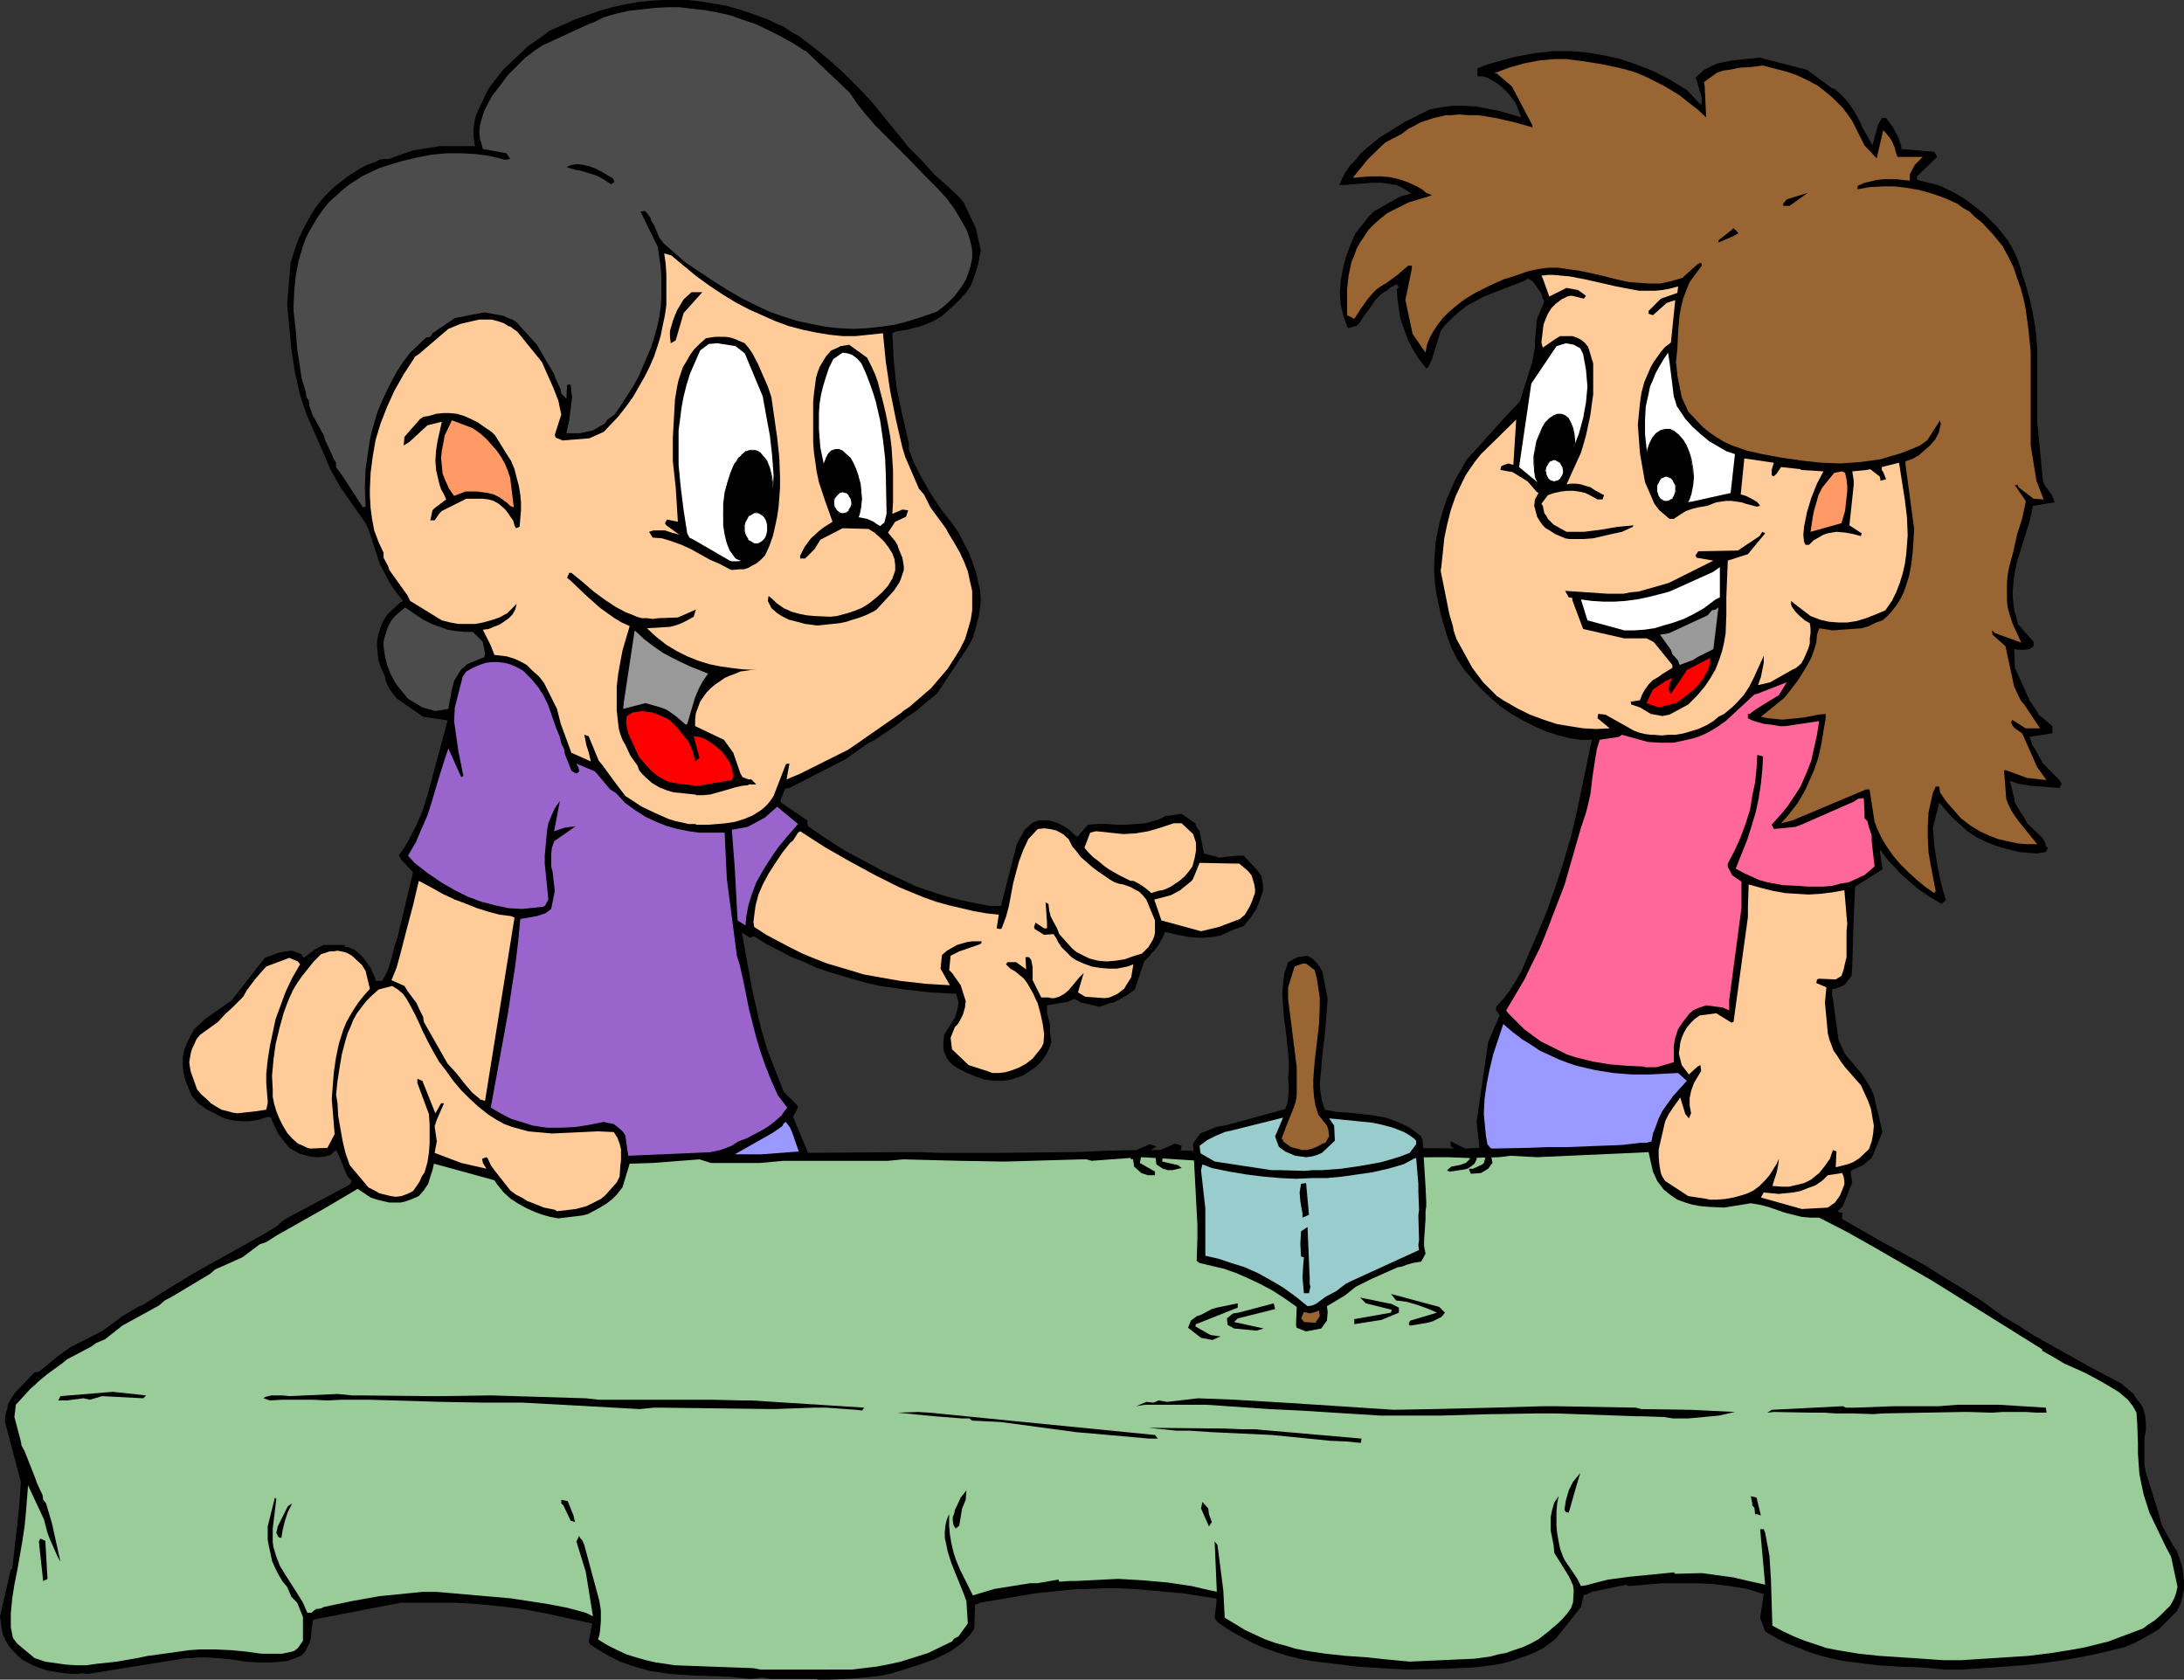 <?xml version="1.0" encoding="UTF-8" standalone="no"?>
<svg
   version="1.0"
   width="129.766mm"
   height="99.797mm"
   id="svg85"
   sodipodi:docname="Playing with Dreidel 7.wmf"
   xmlns:inkscape="http://www.inkscape.org/namespaces/inkscape"
   xmlns:sodipodi="http://sodipodi.sourceforge.net/DTD/sodipodi-0.dtd"
   xmlns="http://www.w3.org/2000/svg"
   xmlns:svg="http://www.w3.org/2000/svg">
  <rect width="100%" height="100%" fill="#333333" stroke="none"/>
  <sodipodi:namedview
     id="namedview85"
     pagecolor="#ffffff"
     bordercolor="#000000"
     borderopacity="0.25"
     inkscape:showpageshadow="2"
     inkscape:pageopacity="0.0"
     inkscape:pagecheckerboard="0"
     inkscape:deskcolor="#d1d1d1"
     inkscape:document-units="mm" />
  <defs
     id="defs1">
    <pattern
       id="WMFhbasepattern"
       patternUnits="userSpaceOnUse"
       width="6"
       height="6"
       x="0"
       y="0" />
  </defs>
  <path
     style="fill:#000000;fill-opacity:1;fill-rule:evenodd;stroke:none"
     d="M 183.254,377.023 H 173.073 l -1.778,-0.323 -2.909,0.323 -4.363,-0.485 -9.05,-0.323 -4.525,-0.323 -2.101,-0.323 -2.262,-0.323 -2.262,-0.646 -2.262,-0.646 -2.262,-0.808 -2.262,-1.131 -2.262,-1.293 -2.262,-1.454 -0.323,-0.646 0.808,-4.04 -5.171,-1.131 -5.171,-1.131 -5.171,-0.97 -5.01,-0.646 -5.171,-0.485 -5.171,-0.323 h -5.333 -5.171 -1.616 l -19.23,3.717 -0.485,0.162 -0.323,2.101 -0.162,1.939 -0.323,1.131 -0.485,0.97 -0.485,0.97 -0.97,0.97 -1.616,0.646 -1.454,0.485 -1.616,0.162 -1.616,0.162 h -3.07 l -2.909,-0.162 -3.07,-0.485 -3.07,-0.323 -3.07,-0.162 H 44.602 l -1.616,0.162 h -1.131 l -22.139,3.555 -1.293,-0.162 -1.131,0.162 H 15.998 L 13.251,375.569 10.504,375.084 9.05,374.599 7.757,374.114 6.464,373.468 5.171,372.822 4.04,371.852 3.07,370.882 2.101,369.751 1.293,368.458 0.646,367.004 0.323,365.388 0,362.964 l 2.424,-10.504 0.323,-0.162 1.131,-9.858 0.485,-4.848 0.323,-4.848 -3.555,-13.413 v -0.97 l 0.162,-0.97 0.323,-0.97 0.162,-0.97 0.485,-0.97 0.485,-0.808 0.646,-0.97 0.646,-0.646 3.717,-3.879 0.97,-0.162 1.454,-1.131 2.909,-2.424 2.747,-1.939 7.272,-3.717 4.363,-3.232 3.555,-2.101 1.131,-0.485 5.333,-3.394 5.818,-3.555 16.483,-9.211 2.586,-1.616 0.97,-0.97 1.293,-0.808 9.696,-5.171 4.202,-2.262 0.485,-0.808 -0.97,-0.97 -1.939,-4.687 -0.646,-1.293 -1.293,1.131 -1.131,0.323 -1.293,0.162 H 70.781 l -1.131,-0.162 -1.293,-0.323 -1.131,-0.323 -1.131,-0.646 -1.131,-0.646 -2.424,-3.07 -1.454,-3.07 -0.162,-0.646 -0.808,-0.162 -2.101,0.646 -1.939,0.323 h -1.778 l -1.939,-0.162 -1.939,-0.485 -1.939,-0.97 -1.939,-0.97 -2.101,-1.454 -1.454,-1.778 -0.646,-1.616 -0.646,-1.616 -0.485,-1.778 -0.162,-1.778 v -1.616 l 0.323,-1.778 0.646,-1.616 0.808,-1.616 0.808,-1.454 2.424,-2.262 5.979,-4.202 7.434,-9.535 3.07,-1.131 1.616,-0.323 1.454,-0.162 2.101,0.808 0.485,0.808 2.586,-1.939 1.939,-0.97 h 4.686 v 0.485 h 0.646 l 0.485,0.162 1.131,0.485 0.97,0.808 0.97,0.97 0.808,1.131 0.808,1.131 0.485,1.131 0.485,0.97 0.162,0.808 h 1.131 0.323 l 0.646,-1.131 0.646,-1.293 0.808,-2.586 0.323,-1.293 0.323,-1.293 0.808,-2.586 3.394,-14.221 -2.747,-2.909 -0.162,-0.485 -0.323,-0.323 1.131,-1.616 0.97,-1.616 1.778,-3.394 1.454,-3.394 1.131,-3.555 2.101,-7.757 2.424,-9.05 -5.494,-0.808 -5.818,-4.04 -0.97,-1.131 -0.808,-1.131 -0.808,-1.778 -0.162,-0.97 -0.97,-2.101 -0.485,-1.454 -0.162,-1.454 -0.162,-1.616 v -1.454 l 0.323,-1.454 0.485,-1.616 0.646,-1.454 0.97,-1.454 2.424,-2.262 0.97,-0.646 -1.131,-1.454 -0.97,-1.293 -0.97,-1.454 -0.646,-1.293 -1.454,-2.747 -0.97,-2.909 -1.616,-5.01 -0.646,-1.293 -5.656,-8.08 v 0 l -2.262,-4.04 -1.778,-4.202 -3.555,-8.08 -1.454,-4.363 -1.131,-5.01 -0.808,-5.171 -0.485,-5.171 -0.485,-5.01 0.808,-9.535 0.808,-2.424 0.808,-2.424 1.131,-2.424 1.293,-2.424 1.454,-2.424 1.778,-2.262 0.97,-0.97 1.131,-1.131 1.131,-0.97 1.293,-0.97 0.808,-0.646 0.97,-0.646 1.778,-1.131 1.778,-0.97 0.97,-0.323 0.97,-0.323 0.808,-0.485 0.97,-0.162 h 1.131 l 3.555,-1.293 1.939,-0.646 1.939,-0.323 2.101,-0.323 1.939,-0.323 h 4.04 3.878 l -0.323,-2.101 v -1.939 l 0.323,-2.101 0.323,-0.97 0.485,-1.131 2.262,-4.687 3.232,-4.202 5.656,-5.333 3.717,-2.586 0.97,-0.808 2.909,-1.293 2.909,-1.293 2.747,-0.97 2.747,-0.97 2.909,-0.808 2.909,-0.646 2.747,-0.485 2.909,-0.323 L 148.833,0 h 2.909 2.747 l 2.909,0.323 2.909,0.485 2.747,0.485 2.909,0.808 2.909,0.97 1.778,0.646 1.778,0.646 1.616,0.808 1.939,0.808 1.616,1.131 1.778,0.97 3.394,2.586 3.394,2.747 3.232,2.909 3.232,3.232 3.07,3.232 8.403,10.343 0.808,0.808 1.939,1.939 3.07,3.394 2.586,2.262 2.909,2.747 0.97,1.131 2.747,5.818 1.131,5.01 -0.646,3.232 -0.485,1.616 -0.485,1.454 -0.646,1.616 -0.97,1.454 -1.293,1.454 -1.293,1.293 -2.909,2.586 -1.293,0.808 -1.293,0.646 -2.586,0.97 -2.586,0.646 -2.747,0.485 -0.646,0.323 0.162,3.07 0.162,3.07 0.323,3.07 0.323,3.07 1.293,6.141 1.454,6.303 v 1.454 l 1.293,3.232 1.778,3.394 1.939,3.394 2.262,3.394 v 0 l 2.424,3.07 1.454,2.101 1.131,2.262 1.131,2.101 0.808,2.101 0.808,2.262 0.485,2.101 0.485,2.101 0.162,2.262 -0.323,2.909 -0.646,2.747 -0.808,2.747 -0.646,1.293 -0.808,1.293 -6.626,10.019 -2.424,1.939 -2.262,1.939 -2.424,1.616 -2.262,1.778 -4.525,3.07 -1.616,0.808 -5.01,3.555 -12.605,6.464 -0.97,0.162 -0.97,2.424 v 0.646 l 5.979,4.04 v 0.646 l 0.162,0.646 2.747,1.939 2.747,1.778 2.747,1.778 2.747,1.454 5.656,3.07 5.656,2.586 1.616,0.808 4.202,1.454 4.202,1.293 4.363,0.97 4.202,0.808 h 2.424 l 3.555,-13.898 1.778,-3.232 1.616,-1.454 0.646,-0.323 0.97,-0.323 h 0.97 0.97 l 0.97,0.162 0.97,0.323 0.97,0.485 0.97,0.485 0.97,0.646 0.646,0.646 1.131,0.97 2.424,-2.747 2.101,-0.162 h 2.262 l 2.101,0.162 h 2.101 l 2.262,-0.162 2.101,-0.162 2.262,-0.646 0.97,-0.323 1.131,-0.646 3.717,-0.485 3.07,2.101 0.162,0.646 0.808,1.131 0.97,5.01 3.07,0.808 v 0.162 l 4.363,-0.485 h 1.454 l 0.485,0.485 2.586,2.747 0.808,1.131 0.162,0.323 0.323,1.778 v 1.454 l -0.646,1.939 -0.808,2.101 -1.293,1.939 -1.616,1.939 -2.262,0.808 -1.131,0.485 -1.778,0.808 -1.778,0.323 -1.778,0.162 h -1.616 l -1.939,-0.162 -1.778,-0.323 -3.555,-0.808 -0.646,1.454 -0.808,1.454 -0.97,1.293 -0.646,0.646 -0.646,0.808 -0.97,0.97 -2.101,6.303 -1.778,1.293 -2.909,1.616 -0.97,0.162 -2.262,0.808 -4.202,-0.97 -1.454,-0.808 -1.454,0.646 -1.939,0.323 -2.747,0.485 v 1.778 l 0.646,2.424 v 1.778 l 0.323,2.262 -0.323,0.97 -0.323,0.808 -0.485,0.97 -0.646,0.97 -0.646,0.808 -0.808,0.808 -0.808,0.646 -0.97,0.646 -0.97,0.646 -0.97,0.485 -1.131,0.323 -0.808,0.323 -2.101,0.323 h -1.939 l -2.101,-0.323 -1.939,-0.646 -1.939,-0.808 -1.939,-0.97 -1.293,-0.808 -0.808,-0.808 -0.646,-0.97 -0.323,-0.808 -0.323,-0.808 v -0.97 -0.808 l 0.162,-1.616 2.424,-3.879 0.323,-0.97 0.323,-1.293 0.162,-1.131 -0.323,-1.131 -0.162,-0.808 h -0.323 l -5.656,-0.323 -5.656,-0.646 -5.656,-0.808 -2.747,-0.646 -2.909,-0.808 -2.747,-0.808 -2.747,-0.808 -2.909,-0.97 -2.747,-1.293 -2.909,-1.131 -2.747,-1.454 -2.909,-1.454 -2.747,-1.778 -0.97,0.323 -1.778,-1.131 2.262,12.605 1.939,8.565 1.454,5.01 3.717,9.535 2.909,2.909 0.323,0.646 -1.131,2.101 3.394,8.08 20.523,-0.162 h 2.101 2.424 l 4.686,0.162 h 11.635 1.131 l 15.998,-0.162 h 1.293 l 7.272,-0.323 7.272,-0.162 h 7.272 l 3.717,0.162 3.717,0.162 8.726,0.323 32.482,-1.131 17.291,0.162 3.232,-0.162 -0.646,-5.818 2.586,-17.938 2.586,-5.979 -0.485,-0.808 -0.323,-0.323 v -0.808 l 1.778,-1.939 1.454,-1.939 1.293,-2.101 1.131,-1.939 1.778,-4.202 1.778,-4.04 2.262,-5.495 1.939,-5.495 1.778,-5.495 1.616,-5.495 1.293,-5.495 1.131,-5.333 1.131,-5.495 1.131,-5.495 h -2.424 l -2.424,-0.323 -2.586,-0.646 -2.586,-0.808 -2.586,-1.131 -2.586,-1.293 -2.586,-1.454 -2.424,-1.616 -2.262,-1.939 -2.262,-2.101 -1.939,-2.101 -1.939,-2.262 -1.616,-2.424 -1.293,-2.586 -0.97,-2.586 -0.808,-2.747 -0.646,-2.262 -0.485,-2.262 -0.485,-2.424 -0.323,-2.262 -0.162,-2.424 v -2.262 l 0.162,-2.262 0.162,-2.262 0.485,-2.424 0.485,-2.262 0.646,-2.262 0.808,-2.424 0.97,-2.262 0.97,-2.262 1.293,-2.262 1.293,-2.262 8.726,-9.696 3.232,-3.394 2.747,-8.727 0.646,-3.394 v -1.454 l 0.485,-5.01 1.616,-3.879 -0.323,-0.646 -0.323,-1.131 -1.939,-2.747 -1.131,-0.646 -0.646,0.485 -9.211,3.555 -1.131,0.646 -2.747,1.454 -1.616,1.293 -1.616,1.454 -1.616,1.616 -0.646,0.808 -0.485,0.97 -1.778,5.818 -0.808,1.778 -0.485,0.323 -1.616,-2.101 -1.454,-2.262 -1.131,-2.262 -0.808,-2.262 -0.808,-2.262 -0.323,-2.262 -0.323,-2.101 -0.162,-2.262 0.485,-0.485 -0.485,-0.646 -1.293,0.646 -0.97,0.808 -0.646,0.323 -0.97,0.808 -0.808,0.808 -1.454,2.101 -1.454,1.939 -0.646,1.131 -0.97,0.97 v -0.162 l -1.778,0.485 -0.485,-1.293 -0.485,-1.293 -0.323,-1.454 -0.323,-1.293 -0.162,-2.586 0.162,-2.586 0.485,-2.747 0.646,-2.586 0.97,-2.586 1.131,-2.747 3.232,-4.04 1.131,-1.131 0.646,-0.323 5.171,-2.909 2.424,-0.646 -1.131,-0.808 -1.131,-0.646 -1.131,-0.485 -1.131,-0.162 -2.101,-0.323 h -2.424 l -5.656,0.485 h -1.454 v 0.162 l 0.646,-1.616 0.808,-1.454 0.97,-1.454 1.293,-1.293 1.131,-1.454 1.293,-1.131 2.747,-2.262 3.07,-1.939 2.909,-1.778 2.909,-1.454 1.293,-0.646 1.293,-0.646 2.586,-0.485 2.586,-0.323 h 2.586 l 2.586,0.162 2.586,0.485 2.586,0.485 5.01,1.454 -1.293,-3.232 -0.808,-1.131 -0.97,-1.131 -1.131,-1.131 -1.131,-0.97 -1.131,-0.646 -1.131,-0.646 -1.131,-0.323 h -1.131 v -1.778 l 2.101,-0.808 2.101,-0.646 4.202,-1.131 4.363,-0.808 4.202,-0.485 h 3.878 l 3.878,0.323 3.717,0.646 3.717,0.808 3.717,1.293 3.717,1.454 3.717,1.939 3.717,2.262 3.232,3.394 0.162,-1.454 -1.131,-4.04 -0.323,-0.646 1.939,-1.778 1.616,-0.808 1.454,-0.646 1.616,-0.323 1.616,-0.323 3.07,-0.323 3.07,-0.323 v 0 l 10.666,2.747 5.494,4.04 0.808,0.323 1.616,1.454 1.293,1.454 1.131,1.616 0.97,1.616 0.808,1.616 0.323,0.808 0.485,0.808 1.778,3.232 1.293,-4.687 0.808,-1.454 h 0.97 l 1.454,1.939 1.293,2.424 0.646,1.939 v 0.646 l 7.434,0.646 0.646,1.131 -4.525,4.363 v 0.808 l 2.586,0.646 1.454,0.323 1.454,0.485 1.616,0.808 1.616,0.808 1.616,0.97 1.616,1.131 1.616,1.293 1.616,1.293 1.293,1.293 1.454,1.454 1.293,1.616 1.131,1.454 0.97,1.616 0.808,1.616 0.646,1.616 0.485,1.454 0.323,1.293 0.485,1.293 1.131,3.879 0.808,3.717 0.646,3.879 0.323,3.879 v 1.939 1.293 5.333 5.818 2.101 l 1.293,13.413 0.485,0.97 1.616,2.262 0.485,1.454 -4.848,0.808 -0.646,3.07 -0.97,3.232 -0.97,3.07 -0.97,3.07 -0.646,3.232 -0.162,1.616 -0.162,1.616 v 1.454 l 0.162,1.616 0.162,1.454 0.485,1.616 0.323,1.454 3.555,4.04 v 0.97 l -0.485,0.323 -0.485,0.323 -1.131,0.162 h -1.131 l -1.131,-0.162 0.162,4.202 3.07,6.787 0.162,0.485 0.808,1.131 0.97,1.454 0.323,0.646 3.07,2.586 v 1.616 l -5.171,0.808 0.323,0.646 0.323,1.131 0.646,0.97 1.778,3.232 3.555,3.555 0.646,0.97 -0.485,0.97 -6.464,-0.485 -2.909,-0.485 -1.778,-0.646 0.97,3.879 0.162,0.97 1.293,2.262 0.808,1.131 0.646,1.293 3.394,3.232 0.646,1.131 0.162,0.808 0.485,0.323 -0.485,0.97 -2.101,0.323 -1.939,-0.162 -1.939,-0.162 -1.939,-0.485 -1.939,-0.485 -1.939,-0.646 -1.939,-0.808 -1.939,-0.97 -1.939,-1.293 -1.778,-1.616 -1.616,-1.454 -1.616,-1.778 -1.293,-1.616 v 0 l -1.454,5.656 0.323,4.04 0.646,4.202 0.808,4.04 1.131,4.04 -0.646,0.485 -0.323,0.323 -2.747,-1.616 -2.586,-1.778 -1.293,-1.131 -1.293,-1.131 -1.293,-1.131 -1.293,-1.454 -1.293,-1.293 -2.101,-2.747 0.646,4.525 -6.141,3.879 -0.323,6.949 -0.323,10.666 -0.162,2.424 -1.616,2.101 -2.101,0.808 h -0.646 v 1.778 l 0.162,0.323 0.323,2.424 0.97,7.111 0.485,0.97 0.97,2.101 1.939,2.262 1.778,2.101 1.454,2.262 0.646,1.131 0.485,1.131 v -0.162 l 0.323,1.293 1.778,7.434 -2.424,5.818 -1.939,1.616 -2.424,1.131 -0.323,0.162 v 0.808 l 0.323,1.778 -2.101,5.333 -1.131,1.131 0.323,0.323 h 0.646 v 0.97 0.485 l 9.05,5.171 9.211,5.01 4.363,2.747 4.525,2.747 4.525,2.909 4.363,3.232 3.555,2.101 3.232,2.101 6.626,3.717 6.626,3.717 6.464,3.394 2.909,2.424 0.323,0.646 1.131,1.454 0.646,0.97 0.485,1.778 0.162,1.616 v 1.778 l -0.323,1.616 v 6.141 l 0.323,1.616 3.07,9.858 0.485,1.939 2.586,4.687 0.808,1.131 0.646,1.778 0.485,1.616 0.323,1.778 0.162,1.616 v 1.778 l -0.323,1.616 -0.485,1.778 -0.808,1.616 -4.04,4.04 -1.939,1.131 -1.939,1.131 -1.939,0.97 -1.939,0.808 -4.686,1.131 -4.525,0.97 -4.525,0.808 -4.525,0.646 -4.525,0.485 -4.363,0.323 -4.525,0.323 -4.525,0.323 h -4.04 l -5.171,-0.485 -5.01,-0.162 -5.01,-0.323 -5.01,-0.646 -2.586,-0.323 -2.424,-0.485 -2.586,-0.646 -2.586,-0.808 -2.424,-0.97 -2.586,-0.97 -2.586,-1.293 -2.424,-1.454 -1.131,-3.07 0.808,-5.333 -3.717,-1.131 -3.878,-0.646 -3.878,-0.485 -3.717,-0.162 h -3.878 -3.717 l -3.878,0.323 -3.717,0.323 -0.485,-0.323 -7.757,1.616 -1.293,0.646 h -0.485 l -0.646,2.747 -5.656,7.111 -2.747,2.101 -1.939,0.97 -1.939,0.808 -1.939,0.646 -1.939,0.646 -1.939,0.485 -1.939,0.323 -3.878,0.485 -3.717,0.162 -3.878,0.162 -7.757,0.162 -5.333,-0.323 -5.333,-0.323 -5.333,-0.646 -5.333,-0.646 -2.586,-0.485 -2.586,-0.646 -2.586,-0.808 -2.747,-0.97 -2.586,-1.131 -2.747,-1.454 -2.586,-1.454 -2.586,-1.778 -0.485,-0.646 -0.162,-0.485 0.485,-3.879 -0.323,-0.323 -7.272,-1.131 -3.555,-0.323 -3.717,-0.323 -3.555,-0.323 -3.717,-0.162 h -3.555 l -3.555,0.162 h -2.101 l -9.373,0.97 -12.443,2.101 -1.131,0.485 -0.162,5.333 -1.131,1.616 -1.454,1.454 -1.454,1.131 -1.454,0.97 -1.616,0.808 -1.616,0.808 -3.07,1.131 -4.525,1.454 -2.101,0.646 -2.101,0.485 -4.04,0.485 -4.202,0.323 -4.202,0.162 h -2.101 z"
     id="path1" />
  <path
     style="fill:#99cc99;fill-opacity:1;fill-rule:evenodd;stroke:none"
     d="m 185.193,374.922 h -7.918 -6.464 l -1.616,-0.323 -4.525,-0.162 -4.363,-0.162 -4.363,-0.162 -4.363,-0.162 -2.101,-0.323 -2.262,-0.323 -2.101,-0.485 -2.262,-0.646 -2.101,-0.646 -2.101,-0.97 -2.262,-1.131 -2.101,-1.293 0.323,-0.97 0.162,-1.131 0.162,-2.101 v -2.262 l -0.323,-2.101 -2.262,-8.403 -1.131,-4.202 -0.485,-1.131 -0.485,-0.485 -0.162,-0.485 -0.646,1.293 2.101,6.787 1.616,10.019 -1.616,-0.808 -4.202,-1.131 -4.202,-0.808 -4.202,-0.646 -4.202,-0.646 -16.645,-1.454 h -3.232 l -3.232,0.323 -3.232,0.323 -3.232,0.323 -6.302,1.131 -6.141,1.293 -0.646,0.323 -1.131,0.162 -0.646,0.485 -0.323,0.323 h -0.97 l -0.97,-2.262 -1.293,-2.101 -2.586,-4.04 -1.293,-2.101 -0.808,-2.101 -0.646,-2.101 -0.162,-1.131 v -0.97 -1.131 -0.97 l 0.808,-6.626 -0.323,-0.323 -1.616,6.464 v 3.07 l 0.323,1.616 0.323,1.454 0.323,1.616 0.646,1.454 0.808,1.616 0.97,1.616 0.97,1.131 0.97,2.262 1.293,1.293 1.293,3.232 v 5.333 l -1.131,1.616 -0.808,0.646 -0.485,0.162 -2.262,0.485 H 61.893 58.822 l -3.555,-0.485 -3.394,-0.323 -3.555,-0.162 h -1.778 -1.616 l -2.424,0.162 -2.262,0.323 -4.686,0.646 -2.424,0.323 -2.262,0.485 -4.686,0.808 -4.525,0.485 -2.262,0.323 h -2.424 l -2.262,-0.162 -2.262,-0.323 -2.262,-0.323 -2.424,-0.808 -3.878,-3.232 -0.97,-1.293 -0.485,-2.424 v -3.07 l 0.323,-3.394 0.485,-3.07 0.646,-3.232 1.131,-6.464 0.485,-3.232 0.323,-3.232 0.485,-6.141 3.555,7.595 0.808,3.07 0.485,1.293 1.778,4.04 0.646,1.131 -1.939,-8.727 -1.293,-4.363 -0.646,-0.808 -0.162,-1.131 -0.485,-0.97 -0.808,-1.778 -0.323,-0.97 -2.424,-6.141 -0.646,-1.131 -0.162,-0.97 -1.454,-5.495 0.323,-2.747 1.616,-1.778 1.616,-1.778 0.97,-0.808 0.808,-0.808 1.939,-1.616 3.555,-2.586 0.97,-0.808 5.494,-2.909 1.131,-0.808 1.939,-0.808 3.878,-3.07 8.242,-4.525 1.293,-1.131 0.97,-0.485 1.131,-0.646 8.08,-4.848 1.131,-0.97 6.141,-2.747 3.878,-2.909 1.454,-0.485 2.262,-1.454 11.15,-6.303 7.11,-4.202 2.909,1.939 1.454,0.485 1.293,0.323 1.454,0.323 h 1.293 1.293 l 1.293,-0.323 1.293,-0.485 1.454,-0.646 1.131,-1.293 0.97,-1.454 0.485,-1.616 0.485,-1.454 0.323,-1.454 13.574,3.717 0.646,0.97 1.454,1.778 1.616,1.454 1.778,1.131 1.778,0.97 1.778,0.808 1.778,0.646 1.778,0.485 1.778,0.323 5.333,-0.646 1.293,-0.323 2.424,-1.293 1.616,-0.97 1.293,-0.97 1.131,-1.131 0.646,-0.808 0.646,-0.808 1.616,-5.333 5.171,-0.162 10.504,-0.808 2.586,0.808 h 9.534 1.454 l 5.333,-0.485 h 15.352 8.08 l 3.394,-0.323 12.605,0.323 9.211,0.162 h 1.454 l 16.806,-0.485 h 1.131 l 1.131,0.323 8.726,-0.646 0.162,0.323 2.424,-0.485 12.928,0.808 10.504,0.162 8.08,-0.485 h 3.232 l 31.027,-0.485 h 3.07 l 3.878,0.162 h 1.454 l 5.979,-0.162 2.586,-0.323 5.979,0.323 25.048,-1.131 0.97,4.363 0.97,2.101 1.454,1.939 0.808,0.646 0.808,0.646 1.454,0.97 1.778,0.646 1.616,0.485 1.778,0.323 1.778,0.162 3.555,0.162 5.979,-0.97 1.939,0.323 1.939,0.485 3.717,1.293 1.939,0.485 1.939,0.485 1.939,0.162 h 0.97 0.97 l 6.302,3.232 6.302,3.555 6.141,3.555 6.464,3.717 24.886,15.514 v 0.323 l 2.586,1.454 2.424,1.454 2.586,1.131 2.424,1.131 2.424,1.293 2.262,1.293 2.424,1.454 2.101,1.778 1.131,1.454 0.808,1.454 0.162,2.424 0.162,4.525 v 2.262 l 0.162,2.262 0.162,2.262 0.485,2.424 0.485,2.262 1.293,4.04 3.717,7.757 1.131,2.101 1.454,6.787 -0.323,1.454 -0.485,1.293 -0.808,1.454 -1.131,1.131 -1.131,1.131 -1.293,1.131 -1.293,0.808 -1.293,0.97 -2.586,0.97 -2.586,0.97 -2.586,0.97 -2.586,0.646 -2.586,0.646 -2.586,0.485 -5.01,0.808 -5.171,0.646 -5.01,0.323 -5.01,0.323 -5.171,0.323 h -3.878 l -4.686,-0.323 -4.848,-0.323 -4.848,-0.323 -4.686,-0.485 -4.848,-0.808 -2.424,-0.485 -2.424,-0.808 -2.424,-0.808 -2.424,-0.97 -2.424,-1.131 -2.424,-1.293 -0.162,-5.333 -0.162,-5.171 -0.162,-2.586 -0.162,-2.586 -0.485,-2.586 -0.485,-2.586 -0.323,-0.808 h -0.808 l 1.131,12.444 -3.717,-0.808 -3.394,-0.808 -3.555,-0.485 -3.555,-0.485 -5.979,0.162 -0.323,-0.323 -4.848,0.485 -5.01,0.485 -2.424,0.323 -2.424,0.323 -2.586,0.646 -2.424,0.646 -1.131,0.162 -0.808,-1.616 -1.293,-1.939 -1.454,-2.101 -0.485,-0.97 -0.646,-1.778 -0.323,-1.616 -0.323,-1.778 -0.162,-1.616 v -1.778 -1.616 l 0.162,-1.778 0.323,-1.616 -0.97,1.454 -0.485,1.616 -0.323,1.616 v 1.454 1.616 l 0.323,1.616 0.323,1.616 0.162,1.778 3.232,5.171 0.97,2.101 0.162,1.131 -0.162,2.747 -0.485,1.293 -0.808,1.131 -0.97,1.131 -0.97,0.97 -2.262,1.939 -2.262,1.778 -1.778,0.97 -1.778,0.808 -1.939,0.646 -1.778,0.646 -1.778,0.323 -1.778,0.485 -3.555,0.485 -3.717,0.162 -3.555,0.162 -7.272,0.323 -5.171,-0.485 -4.525,-0.485 -4.686,-0.323 -4.525,-0.485 -4.363,-0.646 -2.424,-0.485 -2.101,-0.646 -2.424,-0.646 -2.262,-0.808 -2.101,-0.97 -2.424,-1.131 -2.101,-1.293 -2.424,-1.454 -0.323,-6.141 -1.293,-10.181 -0.646,-0.808 0.485,11.312 -2.909,-0.646 -2.747,-0.646 -5.494,-0.808 -5.494,-0.485 -5.494,-0.323 -9.534,0.485 h -1.454 l -2.262,0.162 -0.162,-0.485 -4.686,0.808 h -1.616 l -8.08,1.293 -4.848,1.454 -1.939,-3.879 -0.97,-1.939 -0.808,-1.939 -0.646,-1.939 -0.485,-2.101 -0.323,-1.939 -0.162,-1.939 v -2.586 l -0.485,1.131 -0.323,1.293 -0.162,1.454 v 1.454 l 0.323,1.454 0.323,1.616 0.97,3.07 v -0.162 l 0.485,1.293 2.101,5.171 0.646,1.778 0.323,5.01 -2.101,2.909 -0.97,0.485 -0.485,0.646 -5.333,2.586 -6.141,1.939 -2.909,0.646 -2.586,0.485 -2.747,0.323 -2.747,0.323 h -5.333 z"
     id="path2" />
  <path
     style="fill:#000000;fill-opacity:1;fill-rule:evenodd;stroke:none"
     d="m 9.696,355.045 -0.97,-8.888 0.323,-0.646 1.131,0.485 0.485,8.565 z"
     id="path3" />
  <path
     style="fill:#000000;fill-opacity:1;fill-rule:evenodd;stroke:none"
     d="m 62.539,345.187 -0.485,-0.97 0.323,-1.454 2.262,-4.525 0.97,-0.646 -0.485,0.97 -0.485,0.97 -0.646,1.939 -0.485,1.939 -0.323,1.939 z"
     id="path4" />
  <path
     style="fill:#000000;fill-opacity:1;fill-rule:evenodd;stroke:none"
     d="m 214.605,343.248 -0.485,-0.808 -0.162,-0.97 v -0.808 l 0.323,-0.808 0.162,-0.808 0.485,-0.97 0.808,-1.778 1.293,-1.616 -0.162,2.101 -0.808,1.939 -0.646,3.879 z"
     id="path5" />
  <path
     style="fill:#000000;fill-opacity:1;fill-rule:evenodd;stroke:none"
     d="m 271.488,342.763 -1.778,-4.04 0.323,-1.454 1.293,1.454 0.162,1.293 0.646,1.778 z"
     id="path6" />
  <path
     style="fill:#000000;fill-opacity:1;fill-rule:evenodd;stroke:none"
     d="m 128.149,341.47 -1.616,-3.394 -0.485,-0.485 v -0.808 l 1.454,0.323 1.293,3.232 0.323,1.454 z"
     id="path7" />
  <path
     style="fill:#000000;fill-opacity:1;fill-rule:evenodd;stroke:none"
     d="m 394.627,340.016 h -0.485 l -0.162,-1.454 -0.485,-0.485 v -0.485 l -0.323,-1.616 1.293,0.323 0.97,4.04 z"
     id="path8" />
  <path
     style="fill:#000000;fill-opacity:1;fill-rule:evenodd;stroke:none"
     d="m 351.641,339.531 -0.323,-0.485 0.323,-2.101 0.646,-2.262 0.485,-0.97 0.485,-0.97 0.808,-0.97 0.808,-0.97 -0.97,3.232 -1.616,5.656 z"
     id="path9" />
  <path
     style="fill:#000000;fill-opacity:1;fill-rule:evenodd;stroke:none"
     d="m 305.585,324.017 -3.232,-0.323 -3.717,-0.162 -12.928,-1.293 -13.736,-0.646 -4.686,-0.323 h -1.454 -1.616 l -6.302,-0.646 16.968,0.162 3.878,0.162 h 2.909 l 24.078,2.101 z"
     id="path10" />
  <path
     style="fill:#000000;fill-opacity:1;fill-rule:evenodd;stroke:none"
     d="m 257.913,323.047 -1.616,-0.162 -14.706,-1.293 -16.806,-2.262 -6.464,-0.323 -0.646,-0.485 h -1.616 l -6.141,-0.485 -8.403,-0.808 4.686,-0.162 2.586,0.162 50.581,5.01 0.646,0.808 z"
     id="path11" />
  <path
     style="fill:#000000;fill-opacity:1;fill-rule:evenodd;stroke:none"
     d="m 373.619,318.199 -4.848,-0.162 h -1.131 l -18.261,-0.646 h -1.131 -1.616 -1.454 l -9.05,0.162 h -1.293 l -11.15,0.323 h -13.736 l -18.099,-1.131 -6.787,-0.323 -14.059,-0.97 h -4.363 -6.626 -1.293 -1.616 l -1.939,0.323 2.262,-0.97 1.616,0.162 1.131,-0.485 1.939,0.323 6.949,-0.808 8.242,0.323 10.827,0.646 7.595,0.485 17.291,1.131 9.05,-0.162 13.413,-0.323 11.15,-0.323 h 1.293 1.131 l 18.261,0.323 1.293,0.323 10.989,0.162 10.019,0.485 -3.555,0.808 -3.394,0.323 -3.555,0.323 h -3.394 z"
     id="path12" />
  <path
     style="fill:#000000;fill-opacity:1;fill-rule:evenodd;stroke:none"
     d="m 420.644,317.553 -4.686,-0.162 h -1.131 -2.747 l -2.262,-0.162 h -1.454 -1.131 l -8.888,-0.162 -1.454,0.162 0.97,-0.646 15.998,-0.808 0.646,0.323 h 2.101 l 8.726,-0.323 h 10.019 l 4.202,-0.323 h 9.373 l 10.504,0.646 0.162,1.131 h -2.101 l -2.586,-0.162 h -1.778 -3.394 l -2.424,0.162 -5.171,-0.162 h -1.293 l -17.938,0.323 z"
     id="path13" />
  <path
     style="fill:#000000;fill-opacity:1;fill-rule:evenodd;stroke:none"
     d="m 192.304,316.583 -6.787,-0.485 h -2.586 l -9.211,0.323 -25.371,-0.323 h -1.454 l -3.232,0.323 -5.818,-0.323 -20.523,-1.131 h -4.848 -2.101 -2.101 l -9.05,-0.162 -16.322,-0.485 h -6.141 l -3.232,0.162 -3.394,-0.162 h -1.939 -4.686 l -2.909,0.162 -1.454,-0.485 0.485,-0.323 0.646,-0.162 0.646,-0.162 h 0.808 1.778 l 1.454,0.162 10.827,-0.485 3.232,0.323 h 1.616 l 15.998,0.162 h 2.909 l 10.666,-0.162 5.333,0.162 15.998,0.485 2.909,0.323 h 1.293 6.949 0.97 15.998 l 7.272,0.162 h 1.778 l 25.371,1.616 -0.485,0.646 z"
     id="path14" />
  <path
     style="fill:#000000;fill-opacity:1;fill-rule:evenodd;stroke:none"
     d="m 15.029,314.482 h -1.939 l 0.485,-0.97 11.797,-0.97 7.434,0.808 -0.646,0.646 -9.211,-0.485 -2.747,0.808 -1.454,-0.323 z"
     id="path15" />
  <path
     style="fill:#ffcc99;fill-opacity:1;fill-rule:evenodd;stroke:none"
     d="m 124.593,271.657 -2.424,-0.485 -2.424,-0.97 -1.293,-0.485 -1.293,-0.808 -1.293,-0.646 -1.293,-0.97 -3.555,-4.525 -0.808,-1.131 -0.646,-1.454 -0.323,-0.323 -0.97,0.323 0.162,0.97 0.808,1.293 -5.656,-1.293 -5.979,-2.262 0.485,-2.586 -0.485,-3.394 0.485,-1.454 1.616,-3.717 h -0.646 l -1.293,2.262 -2.909,-7.272 -1.131,-0.485 v 0.97 l 0.485,1.293 2.101,5.656 0.162,2.262 v 4.363 l -0.162,2.101 -0.323,2.101 -0.646,2.262 -0.646,0.97 -0.485,1.131 -0.646,0.97 -0.808,1.131 -1.293,0.646 -1.293,0.485 -1.293,0.162 -1.131,-0.162 -1.293,-0.323 -1.293,-0.323 -1.131,-0.646 -1.293,-0.646 -4.202,-5.01 -0.97,-2.747 -0.646,-2.747 -0.485,-2.747 -0.485,-2.747 -0.162,-2.909 -0.323,-1.939 0.323,-3.07 0.485,-3.07 0.485,-2.909 0.808,-3.07 0.485,-1.616 0.646,-1.454 0.646,-1.616 0.808,-1.454 0.97,-1.293 1.131,-1.454 1.293,-1.293 1.454,-1.293 3.07,-0.808 1.293,0.808 1.131,0.97 0.808,1.131 0.646,1.131 1.293,2.424 1.131,2.424 0.485,1.131 1.293,2.586 1.131,2.101 1.293,2.262 1.616,2.101 1.616,2.262 1.778,2.101 1.939,1.939 1.939,1.778 2.262,1.778 1.778,1.131 1.778,0.97 1.778,0.646 1.778,0.485 1.778,0.485 1.778,0.162 3.555,0.323 3.555,-0.162 3.394,-0.162 3.394,-0.162 3.555,0.162 0.808,1.293 0.485,1.293 0.323,1.293 v 1.131 1.293 l -0.162,1.293 -0.162,2.424 -0.646,1.293 -2.586,2.909 -0.97,0.808 -3.232,1.616 -2.424,0.646 -4.202,0.485 z"
     id="path16" />
  <path
     style="fill:#ffcc99;fill-opacity:1;fill-rule:evenodd;stroke:none"
     d="m 404.646,271.496 -9.211,-2.586 0.646,-1.131 1.616,0.162 1.778,0.162 1.616,-0.162 1.616,-0.162 1.616,-0.323 1.616,-0.646 1.778,-0.646 1.616,-1.131 1.131,-1.131 3.232,-0.485 0.323,0.808 0.162,0.97 v 0.808 l -0.323,0.808 -0.323,0.808 -0.323,0.808 -1.131,1.616 -1.616,1.131 z"
     id="path17" />
  <path
     style="fill:#ffcc99;fill-opacity:1;fill-rule:evenodd;stroke:none"
     d="m 383.315,269.233 -4.202,-0.646 -5.171,-3.394 -0.646,-0.97 -0.323,-0.808 -0.323,-1.778 -0.162,-1.778 v -1.778 l 1.454,-6.303 0.808,-1.616 0.97,-1.454 1.616,-2.262 0.485,1.616 0.646,2.101 0.808,0.97 0.485,-1.131 -0.323,-1.778 v -1.616 l 0.323,-1.616 0.646,-1.778 1.616,-2.747 -0.162,-1.293 -0.646,0.323 -1.939,1.778 -1.616,-2.101 -0.646,-2.586 0.162,-1.131 0.162,-1.293 0.323,-1.131 0.485,-1.131 0.646,-1.131 0.808,-0.97 0.97,-0.97 1.131,-0.808 3.717,-0.485 3.394,2.101 0.485,-0.162 3.232,-23.594 v -2.262 l 0.162,-5.01 2.909,0.808 2.586,0.646 2.747,0.485 2.586,0.162 2.586,0.162 2.747,-0.162 2.586,-0.323 2.747,-0.485 0.646,7.595 -0.162,1.616 v 4.363 1.454 l -0.323,1.293 -0.323,1.454 -0.485,1.454 -1.293,0.808 -3.717,-0.162 -0.485,0.162 -0.162,0.808 2.262,0.97 -0.323,3.394 0.646,6.949 0.323,1.293 0.485,1.293 0.485,1.293 0.808,1.131 0.808,1.293 0.97,1.293 2.262,2.586 1.293,1.454 0.808,1.778 0.808,1.778 0.646,1.778 0.323,1.939 0.323,1.778 -0.162,1.778 -0.323,1.778 -0.646,1.778 -2.262,2.101 -1.293,0.808 -1.293,0.485 -2.586,0.646 0.162,-3.555 -0.808,-0.323 -0.646,1.939 -1.131,1.616 -1.293,1.616 -0.808,0.646 -0.97,0.808 -1.616,0.808 -3.394,0.808 h -1.454 l -2.262,-0.162 0.485,-1.616 0.485,-1.454 0.323,-1.616 0.162,-1.454 -0.485,1.131 -0.808,1.293 -0.808,1.293 -1.131,1.293 -1.131,1.131 -1.293,0.97 -1.293,0.646 -1.454,0.485 -1.778,0.485 -1.778,0.323 -1.939,0.162 h -1.616 z"
     id="path18" />
  <path
     style="fill:#9965cc;fill-opacity:1;fill-rule:evenodd;stroke:none"
     d="m 141.077,259.537 -0.646,-4.525 -0.485,-0.808 -0.485,-0.485 -1.616,-1.293 -2.262,-0.485 -3.232,0.646 -3.07,0.485 -3.232,0.162 h -3.232 l -3.232,-0.485 -1.454,-0.485 -1.616,-0.485 -1.616,-0.485 -1.616,-0.808 -1.454,-0.808 -1.616,-0.97 1.939,-10.666 1.939,-10.666 0.808,-5.333 0.808,-5.171 0.646,-5.333 0.485,-5.171 3.717,-0.646 1.939,-0.646 1.293,-0.97 0.808,-4.04 -0.323,-2.747 -0.162,-1.454 -0.323,-1.293 v -1.454 -1.454 l 0.162,-1.293 0.485,-1.454 4.848,-3.394 -2.424,0.323 -2.424,0.808 1.293,-6.787 -1.131,1.616 -0.808,1.778 -0.646,1.616 -0.323,1.778 -0.162,1.939 -0.162,1.778 -0.162,1.778 v 1.778 l 0.808,8.08 -0.808,1.454 -0.485,0.162 -4.525,0.485 -3.07,-0.162 -3.07,-0.646 -3.07,-0.808 -3.07,-1.131 -2.909,-1.454 -3.07,-1.778 -3.07,-2.101 -2.909,-2.262 -1.454,-1.616 1.778,-3.07 1.293,-3.07 1.293,-2.909 0.97,-3.07 1.778,-5.979 0.97,-3.07 0.97,-2.909 2.909,6.464 0.485,-0.323 -0.162,-0.646 -0.97,-4.848 -0.97,-6.787 0.162,-3.07 1.778,-6.949 0.808,-1.131 1.454,-0.808 v 0 l 1.454,-0.646 1.454,-0.485 1.293,-0.162 h 1.454 l 1.454,0.162 1.293,0.323 1.454,0.646 1.454,0.808 0.97,0.97 0.808,0.808 1.616,1.939 1.131,1.778 0.97,1.939 0.646,1.778 1.293,3.717 0.808,1.939 0.323,1.454 0.646,1.293 0.162,1.131 1.293,3.232 0.162,0.485 1.131,0.646 0.646,-0.485 -0.162,-0.808 -0.485,-0.97 4.202,1.778 3.394,4.04 1.293,0.808 2.101,2.262 2.262,1.616 2.262,1.454 2.424,1.131 2.424,0.97 2.424,0.646 2.424,0.485 2.262,0.323 h 2.586 3.232 l 0.485,10.343 2.262,17.292 0.646,2.101 0.808,3.555 1.293,6.464 1.616,6.303 0.97,3.232 1.131,3.232 1.293,3.232 1.454,3.232 2.101,2.747 -0.646,0.808 -0.646,0.97 -1.454,1.293 -1.454,1.131 -1.616,0.97 -3.394,1.778 -1.778,0.646 -1.454,0.97 -1.293,0.485 -1.293,0.485 -2.262,0.485 z"
     id="path19" />
  <path
     style="fill:#9999ff;fill-opacity:1;fill-rule:evenodd;stroke:none"
     d="m 167.579,259.214 h -2.586 l 8.565,-4.848 2.101,-1.454 0.323,-0.646 0.485,-0.323 0.97,1.293 0.485,1.131 1.454,4.202 -8.403,0.646 z"
     id="path20" />
  <path
     style="fill:#ffcc99;fill-opacity:1;fill-rule:evenodd;stroke:none"
     d="m 69.65,257.921 -0.646,-0.162 -0.646,-0.323 -1.454,-0.646 -1.293,-1.131 -1.131,-1.293 -0.97,-1.616 -0.808,-1.616 -0.646,-1.616 -0.485,-1.616 -0.323,-1.616 v -1.616 l -0.162,-3.07 0.323,-3.555 0.485,-3.555 0.808,-3.394 0.97,-3.555 0.646,-1.778 0.646,-1.616 0.808,-1.778 0.97,-1.616 1.131,-1.616 1.293,-1.616 1.293,-1.616 1.616,-1.616 0.97,-0.323 0.97,-0.323 h 0.808 l 0.97,-0.162 0.808,0.162 0.808,0.162 0.808,0.323 0.808,0.485 2.262,2.101 0.808,1.293 0.97,4.04 -1.293,1.454 -1.293,1.616 -0.97,1.454 -0.97,1.616 -0.808,1.454 -0.646,1.616 -0.97,3.07 -0.646,3.07 -0.485,3.232 -0.485,6.141 0.646,7.919 -1.616,3.07 z"
     id="path21" />
  <path
     style="fill:#9999ff;fill-opacity:1;fill-rule:evenodd;stroke:none"
     d="m 334.673,257.759 -0.646,-0.808 -0.323,-1.778 -0.162,-1.616 -0.323,-3.394 0.162,-3.394 0.485,-3.394 0.646,-3.232 0.808,-3.394 1.131,-3.394 1.131,-3.394 2.101,1.778 2.101,1.616 2.101,1.293 1.939,1.293 2.101,0.97 2.101,0.97 2.101,0.808 1.939,0.646 2.101,0.485 2.101,0.485 4.04,0.646 4.202,0.323 h 4.04 l 6.302,-0.323 1.616,1.454 0.323,0.323 -1.616,1.778 -1.454,1.616 -1.293,1.778 -1.131,1.616 -0.808,1.616 -0.646,1.778 -0.646,1.616 -0.323,1.778 -1.131,0.323 h -1.293 l -4.202,0.485 -4.202,0.162 -8.242,0.323 h -4.202 l -4.202,0.162 -8.403,0.162 z"
     id="path22" />
  <path
     style="fill:#ffcc99;fill-opacity:1;fill-rule:evenodd;stroke:none"
     d="m 53.328,250.002 -1.131,-0.162 -1.131,-0.323 -1.293,-0.323 -1.131,-0.646 -1.293,-0.808 -0.97,-0.97 -1.131,-0.97 -0.97,-1.131 -1.454,-4.04 -0.162,-0.97 -0.162,-1.131 0.162,-0.97 0.162,-0.97 0.323,-1.131 0.485,-0.97 0.485,-1.131 0.808,-0.97 4.04,-2.909 1.616,-1.778 1.616,-1.454 1.293,-1.293 1.131,-1.131 0.808,-1.454 1.939,-2.586 1.131,-1.293 1.293,-1.454 5.171,-1.939 1.939,0.808 0.485,0.646 -1.778,3.07 -1.454,3.07 -1.131,3.07 -1.131,3.07 -0.646,3.07 -0.646,3.07 -0.485,3.07 -0.323,3.07 v 2.101 l 0.323,4.04 v 0.485 l -0.323,1.454 -2.101,0.323 z"
     id="path23" />
  <path
     style="fill:#ffcc99;fill-opacity:1;fill-rule:evenodd;stroke:none"
     d="m 108.11,247.093 -2.101,-1.778 -1.778,-2.101 -1.778,-2.262 -1.939,-2.101 -5.333,-9.373 -0.162,-1.131 -0.97,-1.939 -0.485,-1.131 -1.939,-2.586 -0.808,-1.293 -2.909,-1.293 1.131,-2.747 0.808,-2.909 1.454,-5.656 1.454,-5.495 1.293,-5.495 2.747,1.454 2.586,1.454 2.747,1.293 2.586,0.97 2.424,0.97 2.586,0.808 2.424,0.646 2.586,0.323 0.808,0.323 -6.626,41.209 -0.808,-0.323 z"
     id="path24" />
  <path
     style="fill:#ffcc99;fill-opacity:1;fill-rule:evenodd;stroke:none"
     d="m 222.038,240.629 -4.525,-1.454 -3.717,-3.555 -0.323,-2.586 0.97,-2.424 0.646,-0.646 0.485,-0.808 0.646,-1.293 0.485,-1.616 0.162,-1.454 -1.131,-3.555 -1.939,-2.747 -0.646,-0.646 0.323,-3.232 0.97,-0.485 0.97,-0.485 4.686,-1.616 0.323,-0.323 v -0.323 h -2.101 l -1.131,0.162 -1.131,0.323 -1.131,0.323 -1.131,0.646 -1.131,0.646 -1.131,0.97 -0.323,3.07 2.101,3.717 -5.494,-0.323 -5.656,-0.646 -5.494,-0.97 -2.747,-0.485 -2.586,-0.808 -2.747,-0.808 -2.747,-0.808 -2.909,-1.131 -2.747,-1.131 -2.586,-1.293 -2.747,-1.454 -2.747,-1.454 -2.747,-1.778 -0.162,-1.131 0.162,-1.293 0.323,-2.424 0.646,-2.424 0.97,-2.262 1.293,-2.424 1.454,-2.262 1.616,-2.424 1.778,-2.262 0.646,-0.485 1.131,-1.778 0.485,-0.323 5.494,3.555 5.656,3.232 5.656,3.07 5.494,2.747 2.747,1.131 2.747,1.131 2.747,0.97 2.909,0.808 2.747,0.646 2.747,0.646 2.747,0.485 2.909,0.323 -0.485,3.07 0.808,0.162 0.323,-0.162 0.97,-2.586 0.646,-2.424 0.485,-2.586 0.485,-2.586 0.646,-2.424 0.646,-2.424 0.97,-2.586 1.131,-2.424 2.101,-2.262 v 0 l 1.454,-0.162 1.293,0.162 1.454,0.323 1.454,0.808 1.293,1.131 0.808,1.616 0.97,1.131 0.97,1.293 1.293,1.131 1.293,1.131 1.293,0.97 1.454,0.97 1.131,0.808 1.131,0.646 0.97,0.323 0.97,0.162 1.778,0.646 0.808,0.485 0.97,0.485 0.808,0.808 0.808,0.97 1.939,4.687 v 1.131 0.808 0.808 l -0.162,0.808 -0.323,0.808 -0.485,0.808 -0.485,0.808 -0.646,0.646 -0.808,0.808 -2.101,0.646 -1.778,0.646 -2.101,0.323 -1.939,0.162 -1.939,-0.162 -1.939,-0.485 -0.97,-0.485 -0.97,-0.485 -0.97,-0.485 -0.97,-0.808 -2.909,-3.232 -0.485,-1.293 -0.808,-1.454 -0.646,-1.293 -0.323,-1.293 -0.162,-1.454 -0.646,-0.323 0.323,4.525 v 1.293 h -0.646 l -1.939,-1.293 -0.323,0.97 0.162,0.485 2.101,1.293 2.101,-0.162 0.646,0.97 0.485,0.97 0.646,0.97 0.808,0.808 0.808,0.808 0.646,0.646 0.97,0.646 1.778,0.808 1.778,0.646 1.939,0.323 1.939,0.162 h 1.778 l 2.424,-0.485 1.293,-0.485 -0.485,2.909 -1.616,2.586 -1.454,1.131 -1.778,0.808 -1.131,0.162 -4.363,-0.323 -1.616,-0.97 1.293,-4.363 -0.97,0.97 -0.808,0.97 -1.616,1.939 -0.97,0.808 -1.131,0.646 -1.131,0.323 h -0.646 l -0.646,-0.162 h -1.616 l -1.939,-3.879 v -2.909 l -0.323,-1.616 -0.485,-0.646 h -0.808 l 0.162,2.747 -2.262,-1.616 h -1.454 -0.485 l -0.323,0.485 0.97,0.97 1.131,0.646 0.97,0.808 0.97,0.808 0.808,1.131 0.646,1.131 0.646,1.131 0.485,1.131 0.485,0.97 0.646,2.424 0.485,2.262 0.323,2.262 -0.162,2.101 -0.485,0.97 -1.293,1.616 -0.646,0.808 -1.454,1.131 -1.454,0.808 -1.616,0.646 -1.616,0.485 -1.454,0.162 h -1.454 z"
     id="path25" />
  <path
     style="fill:#ff6699;fill-opacity:1;fill-rule:evenodd;stroke:none"
     d="m 369.094,239.498 -3.717,-0.162 -3.878,-0.323 -3.878,-0.646 -1.939,-0.485 -1.939,-0.485 -1.939,-0.646 -1.939,-0.97 -1.939,-0.97 -1.939,-0.97 -1.778,-1.293 -1.939,-1.454 -1.778,-1.778 -1.778,-1.778 -0.485,-0.646 2.101,-3.555 2.101,-3.555 1.616,-3.394 1.778,-3.555 1.454,-3.555 1.293,-3.394 2.747,-7.111 3.717,-12.928 1.131,-3.394 0.485,-1.939 0.485,-2.101 0.485,-4.04 0.646,-4.202 0.323,-1.939 0.646,-2.101 4.202,-0.646 0.323,-0.162 0.485,-0.323 2.909,0.808 2.909,0.808 2.909,0.162 h 1.454 1.454 l 1.454,-0.323 1.454,-0.323 1.454,-0.323 1.454,-0.485 1.454,-0.646 1.454,-0.808 1.293,-0.808 1.616,-1.131 6.464,-5.979 0.646,-0.162 6.626,-2.586 -1.778,2.909 -2.424,1.454 -2.586,1.616 -1.131,0.808 -0.323,0.323 h -0.485 v 0.97 l 0.97,0.485 0.97,0.323 1.778,0.485 1.616,0.162 1.778,0.323 h 1.293 l 7.595,-1.131 -0.485,3.07 -0.646,2.909 -0.646,2.909 -1.131,2.909 -1.293,2.909 -0.808,1.293 -0.97,1.454 -0.97,1.454 -1.131,1.454 -1.293,1.454 -1.293,1.454 0.485,0.97 4.848,-0.485 1.293,-0.485 11.797,-5.171 0.97,-0.646 1.293,-0.162 0.162,3.232 v 1.293 l 0.646,0.646 0.323,1.293 0.646,1.939 v 1.293 l 0.646,5.656 -1.131,0.97 -1.131,0.97 -1.778,0.808 -1.778,0.808 -1.939,0.323 -1.778,0.485 -1.939,0.162 h -1.778 -1.778 l -1.939,-0.162 -3.717,-0.162 -1.616,-0.323 -1.778,-0.323 -1.778,-0.485 -1.778,-0.808 -1.778,-0.808 -1.778,-0.97 1.293,-3.232 1.293,-3.232 0.97,-3.07 0.97,-3.232 0.646,-3.07 0.485,-3.232 0.323,-3.07 0.162,-3.07 -1.293,-0.323 -0.162,3.07 -0.323,3.07 -0.646,3.07 -0.485,3.07 -0.97,3.07 -1.131,3.07 -1.293,2.909 -1.616,3.07 v 0.808 l 0.323,0.485 0.323,0.646 0.323,0.646 1.131,0.808 0.97,0.646 v 5.979 l -2.747,20.685 v 2.262 l -1.454,-0.646 -1.293,-0.162 -1.131,-0.162 -1.293,-0.162 -1.454,0.485 -0.808,0.323 -0.646,0.323 -0.808,0.646 -0.485,0.646 -1.131,1.454 -0.97,1.454 -0.646,1.939 -0.323,1.778 v 1.939 1.778 l -3.878,1.131 h -2.586 z"
     id="path26" />
  <path
     style="fill:#ffcc99;fill-opacity:1;fill-rule:evenodd;stroke:none"
     d="m 269.71,209.116 -8.888,-2.424 -1.616,-4.687 3.717,-0.97 2.101,-1.131 2.586,-2.101 0.323,-0.485 1.454,-3.555 8.08,0.162 h 0.808 l 0.97,0.808 0.97,0.808 0.808,0.97 0.323,0.97 0.323,1.131 0.162,0.97 v 0.97 l -0.323,0.808 -0.323,0.97 -0.485,1.131 -1.131,1.939 -1.131,0.97 -4.686,1.778 z"
     id="path27" />
  <path
     style="fill:#9965cc;fill-opacity:1;fill-rule:evenodd;stroke:none"
     d="m 167.417,207.823 -1.778,-1.131 -0.646,-11.959 -0.646,-8.403 3.555,-0.646 3.878,-2.101 2.747,-2.424 4.686,3.879 -2.262,2.586 -2.262,2.747 -1.778,2.586 -1.616,2.586 -1.454,2.586 -0.97,2.586 -0.808,2.586 -0.485,2.586 z"
     id="path28" />
  <path
     style="fill:#ffcc99;fill-opacity:1;fill-rule:evenodd;stroke:none"
     d="m 258.56,200.551 -1.131,-0.97 -1.131,-0.808 -1.131,-0.646 -0.646,-0.323 h -0.646 l -2.586,-1.293 -2.262,-1.293 -1.131,-0.808 -1.131,-0.97 -1.293,-0.97 -1.131,-1.131 -0.808,-0.97 1.293,-3.394 1.293,-0.323 6.141,0.646 2.747,-0.162 2.909,-0.485 2.747,-0.808 2.909,-0.97 h 1.778 l 2.586,2.424 0.323,0.97 0.323,0.97 v 0.808 0.97 l -0.323,1.778 -0.485,1.778 -0.808,1.131 -0.97,1.131 -1.131,0.97 -0.97,0.646 -0.97,0.646 -0.97,0.485 -0.97,0.323 -0.97,0.162 z"
     id="path29" />
  <path
     style="fill:#996532;fill-opacity:1;fill-rule:evenodd;stroke:none"
     d="m 434.38,200.551 -2.101,-1.454 -1.939,-1.616 -1.939,-1.778 -1.778,-1.778 -1.616,-1.939 -1.454,-2.101 -1.131,-1.939 -0.97,-2.101 -0.485,-1.293 -1.131,-7.272 h -0.808 l -16.483,6.949 -2.586,0.646 1.454,-1.616 1.131,-1.454 1.131,-1.454 0.97,-1.616 0.808,-1.454 0.646,-1.454 1.293,-2.909 0.97,-2.909 0.646,-2.909 0.485,-2.909 0.485,-2.909 v -0.97 l -1.616,0.162 -3.232,0.646 -3.232,0.323 -1.616,0.162 -1.616,-0.162 -1.616,-0.162 -1.616,-0.323 5.01,-4.04 0.485,-0.485 2.747,-3.555 1.131,-1.778 0.97,-1.616 0.97,-1.778 0.646,-1.778 0.485,-1.616 0.162,-1.778 0.485,-1.454 3.07,0.485 1.939,-0.162 4.525,-0.323 1.616,-0.485 1.616,-0.808 0.97,-0.323 0.485,-0.162 1.293,-1.131 0.97,-1.131 0.97,-1.293 0.808,-1.293 0.646,-1.293 0.485,-1.293 0.808,-2.586 0.485,-2.586 0.323,-2.747 0.162,-2.586 0.162,-2.586 -1.939,-14.383 v -0.808 l 1.454,-0.485 1.454,-0.808 1.293,-1.131 1.293,-1.131 1.131,-1.293 0.808,-1.454 0.162,-0.646 0.162,-0.808 0.162,-0.646 -0.162,-0.808 -2.909,4.525 -1.616,1.131 -2.262,0.97 -2.101,0.808 -2.262,0.646 -2.101,0.646 -2.262,0.323 -2.262,0.323 -2.262,0.162 -2.101,0.162 -4.525,-0.162 -4.363,-0.485 -4.525,-0.646 -4.363,-0.808 -3.555,-0.808 -3.232,-1.131 -1.778,-0.808 -1.616,-0.97 -1.454,-0.97 -1.616,-1.293 -3.394,-3.555 -0.323,-0.808 -0.485,-0.97 -0.646,-1.454 -0.323,-1.616 -0.323,-1.616 -0.323,-1.616 -0.162,-1.616 -0.162,-1.454 0.323,-3.232 0.162,-3.555 0.323,-3.717 0.323,-1.778 0.485,-1.939 0.646,-1.778 0.808,-1.939 1.293,-1.778 1.454,-1.939 -0.162,-0.646 -0.808,0.323 -3.394,3.07 -0.485,0.162 -2.262,0.646 -2.262,0.485 h -2.262 l -2.424,-0.162 -2.262,-0.162 -2.262,-0.485 -4.525,-1.131 -4.525,-0.97 -2.424,-0.323 -2.101,-0.323 h -2.424 l -2.262,0.323 -2.262,0.485 -2.262,0.808 -1.454,0.485 -1.616,0.485 -1.454,0.646 -1.778,0.808 -3.232,1.616 -1.616,0.97 -1.454,0.97 -1.616,1.293 -1.293,1.131 -1.293,1.293 -1.131,1.454 -0.97,1.454 -0.808,1.454 -0.646,1.616 -0.323,1.778 -2.909,-4.202 -1.616,-7.595 1.454,-7.111 v -0.646 h -0.808 l -2.424,2.101 -2.424,1.778 -1.131,0.646 -1.131,0.808 -0.97,0.97 -0.97,1.131 -1.616,2.262 -1.454,2.262 -1.616,-0.808 v -2.909 -2.909 l 0.323,-3.07 0.323,-1.454 0.323,-1.616 0.646,-1.454 0.485,-1.454 0.808,-1.454 0.97,-1.454 0.97,-1.454 1.293,-1.293 1.293,-1.131 1.616,-1.293 4.848,-2.424 4.363,-1.293 0.808,-0.323 -1.293,-0.485 -0.97,-0.808 -1.131,-0.646 -2.101,-0.97 -1.939,-0.646 -2.101,-0.485 -2.101,-0.162 h -2.101 l -4.04,0.323 3.394,-4.202 3.878,-3.717 3.717,-1.939 1.454,-1.131 1.293,-0.646 1.454,-0.808 1.454,-0.485 1.454,-0.485 1.454,-0.323 1.293,-0.323 h 1.454 l 1.454,-0.162 2.262,0.162 h 2.101 l 2.101,0.323 1.939,0.323 4.202,0.97 4.04,1.131 -0.162,-0.646 -4.525,-8.565 -3.394,-2.909 h -0.646 l 3.394,-1.293 3.394,-0.97 3.394,-0.646 3.394,-0.323 h 2.586 l 3.878,0.485 4.04,0.646 3.878,0.808 1.939,0.485 2.101,0.646 1.939,0.808 1.939,0.97 1.939,0.97 1.939,1.131 2.101,1.293 1.778,1.454 2.101,1.616 1.939,1.778 -0.323,-6.949 -0.162,-0.97 2.909,-2.101 1.454,-0.485 1.293,-0.162 2.424,-0.485 2.586,-0.162 2.586,-0.323 2.424,0.646 2.586,0.646 2.424,0.808 2.424,1.131 2.424,1.293 2.262,1.778 1.131,0.97 1.131,1.131 1.131,1.131 0.97,1.293 1.131,1.616 2.747,5.495 2.747,2.909 1.454,-6.303 0.646,0.646 0.646,0.808 0.485,0.646 0.323,0.646 0.485,1.131 0.323,1.293 0.323,0.808 h 3.878 1.778 l -1.778,1.778 -1.131,2.101 v 1.454 l -3.07,-0.323 h -1.454 -1.293 l -1.616,0.162 -1.293,0.323 -1.454,0.323 -1.454,0.646 v -0.162 l -0.162,0.97 2.747,-0.485 2.909,-0.162 h 2.747 l 2.747,0.323 2.747,0.485 2.909,0.808 2.747,0.97 2.909,1.293 1.293,0.97 1.454,0.808 1.293,1.293 1.454,1.131 2.424,2.586 2.262,2.747 1.293,2.424 1.131,2.262 0.808,2.424 0.808,2.262 0.646,2.424 0.485,2.262 0.323,2.424 0.323,2.424 0.485,4.687 v 4.525 9.373 1.454 4.848 0.97 l 1.293,7.919 1.616,4.202 -2.262,-0.162 -3.394,-2.586 -0.162,-0.485 h -0.646 l 2.424,3.555 v 0.323 l -0.808,3.717 -1.131,3.555 -0.808,3.717 -0.97,3.555 -0.323,1.778 -0.162,1.778 v 1.939 1.778 l 0.162,1.778 0.485,1.778 0.646,1.939 0.808,1.778 1.131,2.424 -5.818,-2.101 -0.808,-0.646 0.162,0.97 2.909,2.586 1.939,9.05 1.454,3.07 0.808,0.97 3.555,5.333 h -3.232 l -3.07,-1.939 -0.162,0.808 0.485,0.808 0.323,0.323 1.616,1.131 0.323,0.646 3.07,6.949 2.101,2.909 -4.363,-0.485 -4.848,-1.778 -0.323,0.162 0.485,6.303 0.485,1.293 0.646,1.293 0.808,1.293 0.97,1.293 1.939,2.424 2.101,2.586 h -2.262 l -2.101,-0.162 -2.262,-0.485 -2.101,-0.485 -2.101,-0.808 -2.101,-0.97 -2.101,-1.293 -2.101,-1.616 -3.394,-3.878 -1.293,-1.939 -0.162,-1.293 h -0.808 l -0.646,1.454 -0.323,1.454 -0.646,2.909 -0.162,2.909 v 2.909 l 0.162,3.07 0.485,2.909 1.131,5.818 z"
     id="path30" />
  <path
     style="fill:#ffcc99;fill-opacity:1;fill-rule:evenodd;stroke:none"
     d="m 156.105,185.037 h -1.454 l -1.454,-0.323 -1.454,-0.323 -1.616,-0.485 -2.909,-1.293 -3.07,-1.454 -3.717,-2.424 -2.101,-2.747 -3.07,-4.202 -0.808,-0.97 -2.262,-5.495 -0.97,-0.323 0.485,2.424 0.323,0.97 0.162,0.485 0.485,2.101 -4.363,-1.939 -2.424,-6.626 -0.808,-3.232 -2.909,-5.818 -1.131,-1.454 -1.454,-1.293 -1.293,-1.293 -1.454,-0.808 -1.454,-0.646 -1.616,-0.485 -1.293,-0.162 -1.454,-0.162 v 0 l -0.808,-2.101 -1.778,-3.555 1.293,-0.162 1.131,-0.485 1.293,-0.485 0.97,-0.646 1.131,-0.808 0.808,-0.808 0.646,-1.131 0.323,-1.293 -2.101,2.101 -1.778,0.97 -1.939,0.646 -1.778,0.485 -1.778,0.323 h -1.939 -1.778 l -1.778,-0.323 -1.939,-0.485 -7.11,-4.363 -0.646,-1.293 -4.04,-5.656 -0.323,-0.97 -0.97,-1.778 v -1.131 l -1.131,-2.424 -0.485,-1.293 -0.485,-1.293 -0.485,-2.586 -0.323,-2.424 -0.162,-2.747 v -1.454 l 0.162,-3.717 0.485,-3.717 0.646,-3.717 1.131,-3.717 1.454,-3.717 1.616,-3.555 2.101,-3.717 2.424,-3.717 v -0.162 l 0.97,-0.646 6.626,-5.656 2.747,-1.131 2.747,-0.646 1.454,-0.323 h 1.293 1.454 l 1.293,0.323 1.454,0.485 1.293,0.808 v -0.162 l 1.778,1.293 5.494,6.787 2.586,5.818 1.131,2.909 0.323,1.616 0.323,1.454 -1.454,4.525 0.162,0.646 1.616,0.646 5.979,-0.485 3.232,-1.454 3.232,-3.394 1.778,-2.262 1.616,-2.262 1.293,-2.262 1.293,-2.262 1.131,-2.262 0.97,-2.262 0.808,-2.424 0.646,-2.101 0.485,-2.424 0.485,-2.262 0.323,-2.262 v -2.262 -2.424 -2.262 l -0.162,-2.424 -0.323,-2.262 1.616,0.485 2.909,2.424 2.747,2.262 2.909,2.101 2.909,1.939 2.909,1.778 3.07,1.616 2.909,1.293 2.909,1.293 3.07,1.131 3.07,0.808 3.07,0.646 2.909,0.485 3.07,0.323 h 2.909 l 3.07,-0.323 3.07,-0.323 0.646,6.464 0.97,6.464 1.293,6.464 1.454,6.303 0.646,2.101 3.07,7.111 1.131,1.293 1.454,2.909 3.555,4.848 0.485,0.97 1.293,2.101 1.293,2.262 0.97,2.101 0.808,2.101 0.485,2.262 0.485,2.101 v 2.262 2.101 l -0.323,2.101 -0.646,2.262 -0.646,2.101 -1.131,2.262 -1.293,2.101 -1.454,2.262 -1.778,2.101 -1.939,2.262 -4.848,4.202 -1.454,0.97 -0.323,0.323 -11.15,7.757 -0.97,0.646 -10.666,5.333 -1.939,0.808 -1.131,0.485 0.646,-3.555 h -0.485 l -0.323,0.162 -2.747,7.111 -0.646,0.97 -0.646,0.808 -0.808,0.808 -0.808,0.646 -1.778,1.131 -1.939,0.808 -2.101,0.646 -2.101,0.323 -1.939,0.162 -1.939,0.162 h -2.586 z"
     id="path31" />
  <path
     style="fill:#000000;fill-opacity:1;fill-rule:evenodd;stroke:none"
     d="m 156.105,178.411 -1.616,-0.162 -1.454,-0.162 -1.778,-0.162 -1.616,-0.485 -1.616,-0.646 -1.616,-0.97 -1.454,-1.293 -0.808,-0.808 -0.646,-0.808 -0.323,-0.97 -0.808,-1.131 -0.808,-1.131 -1.131,-2.424 -0.646,-1.131 -0.485,-1.293 -0.323,-1.131 -0.162,-1.293 -0.323,-2.909 v -2.747 -2.586 l 0.323,-2.747 0.485,-2.747 0.485,-2.586 0.808,-2.747 0.808,-2.747 -1.778,-0.808 -1.616,-0.97 -1.616,-1.131 -1.778,-1.293 -1.616,-1.454 -1.616,-1.454 -3.394,-3.232 -0.646,-0.485 0.485,-1.131 h 0.485 l 2.586,2.101 2.424,2.101 2.424,1.778 2.424,1.616 2.424,1.293 1.293,0.485 1.131,0.485 1.131,0.323 h 1.293 l 1.131,0.162 1.293,-0.162 4.363,-0.162 4.04,-1.778 -0.485,1.616 -1.454,0.808 -1.293,0.646 -1.293,0.485 -1.293,0.323 -2.586,0.162 -2.586,0.162 2.101,1.939 2.262,1.778 2.424,1.454 2.262,1.131 2.424,0.97 2.586,0.808 2.424,0.485 2.262,0.323 v 0 l 2.586,0.323 3.232,0.162 h -1.131 l -1.131,0.162 -1.293,0.162 -1.131,0.485 -1.293,0.485 -1.131,0.485 -1.131,0.808 -0.97,0.646 -0.97,0.808 -0.97,0.97 -0.808,1.131 -0.646,0.97 -0.485,1.293 -0.485,1.293 -0.162,1.454 v 1.454 l 6.464,3.07 2.101,2.909 1.616,4.687 0.485,0.808 1.293,0.485 h 0.646 l 1.131,1.131 h -1.778 v 0.162 l -1.454,0.162 -1.454,0.323 -2.747,0.808 -2.909,0.808 -1.616,0.162 h -1.454 z"
     id="path32" />
  <path
     style="fill:#ff0000;fill-opacity:1;fill-rule:evenodd;stroke:none"
     d="m 156.429,176.472 -2.586,-0.323 -2.424,-0.323 -1.454,-0.323 -1.293,-0.646 -1.293,-0.808 -1.293,-1.131 -2.586,-2.909 -2.424,-5.333 -0.485,-2.424 0.162,-1.454 1.293,-0.808 1.131,-0.162 0.97,-0.162 1.131,0.162 1.131,0.162 0.97,0.323 1.131,0.485 1.131,0.485 0.97,0.646 1.616,1.616 2.424,3.07 0.808,1.778 0.323,1.131 0.323,1.454 0.97,-0.808 -1.293,-4.848 1.293,0.162 1.293,0.485 1.293,0.808 1.293,0.97 1.131,0.97 0.97,1.293 0.808,1.131 0.485,1.293 0.323,1.778 -0.323,0.97 z"
     id="path33" />
  <path
     style="fill:#ffcc99;fill-opacity:1;fill-rule:evenodd;stroke:none"
     d="m 370.71,164.998 -1.293,-0.162 -1.293,-0.323 -1.293,-0.485 -1.131,-0.646 -2.586,-1.454 -2.586,-1.454 -1.616,-0.162 -0.162,0.97 2.747,2.262 -3.07,0.162 -2.909,-0.162 -3.07,-0.485 -2.909,-0.485 -2.909,-0.97 -3.07,-1.131 -2.909,-1.454 -3.07,-1.778 -1.454,-0.97 -2.262,-2.262 -0.808,-0.808 -2.424,-3.232 -3.555,-6.464 -0.646,-1.939 -0.162,-0.97 -0.808,-2.747 -1.939,-9.696 0.162,-0.97 0.323,-3.07 0.323,-3.232 0.646,-3.07 0.808,-3.232 1.131,-3.232 1.454,-3.07 0.808,-1.616 0.97,-1.454 1.131,-1.616 1.293,-1.616 7.918,-7.757 -0.646,10.181 -1.131,-0.323 -0.97,0.323 -0.646,0.323 -0.162,0.808 2.747,0.485 3.394,2.101 1.939,2.262 0.485,0.323 -0.808,1.454 -0.162,1.454 0.323,1.131 0.323,1.293 0.808,1.293 0.485,0.646 0.646,0.646 1.131,0.646 0.97,0.646 1.131,0.485 1.131,0.485 0.97,0.162 h 1.131 2.101 l 2.101,-0.162 2.101,-0.485 2.101,-0.485 2.262,-0.485 2.424,-1.131 0.162,-0.323 -3.555,0.323 -3.717,0.646 -3.878,0.485 h -1.939 -1.939 l -1.454,-0.808 -1.454,-0.808 -1.293,-1.293 -0.323,-0.646 -0.485,-0.646 -0.323,-1.616 -0.323,-0.485 1.454,-1.939 1.454,-0.485 1.454,-0.323 1.454,-0.162 h 1.293 l 1.293,0.162 1.454,0.323 1.293,0.646 1.454,0.808 h 1.131 l 0.323,-0.97 -2.101,-1.131 -0.97,-0.646 -1.131,-0.323 -0.97,-0.323 -1.131,-0.162 h -1.131 l -0.97,0.162 3.232,-7.111 0.485,-1.616 0.646,-2.262 0.485,-2.262 0.485,-2.262 0.323,-2.424 0.323,-2.262 v -2.424 -2.262 -2.262 l -1.131,-3.717 -0.808,-0.97 -0.808,-0.646 -0.97,-0.485 -0.97,-0.323 h -2.747 l -1.293,0.808 -2.586,1.778 -0.323,-1.131 0.323,-2.747 0.162,-1.293 0.485,-1.293 0.485,-1.131 0.808,-1.293 0.97,-0.97 1.293,-0.97 0.646,-0.323 0.646,-0.323 0.646,-0.162 h 0.485 l 1.293,0.323 1.293,0.323 0.485,-0.646 -1.778,-1.293 -2.586,-0.485 -2.262,1.131 -1.616,0.808 -1.454,-4.04 -0.323,-0.646 1.454,-0.162 h 1.293 l 1.778,0.162 1.778,0.162 3.394,0.646 3.555,0.808 3.555,0.808 3.394,0.646 1.778,0.323 h 1.778 1.778 l 1.616,-0.162 1.778,-0.323 1.778,-0.485 -0.162,1.454 -3.717,1.293 -2.747,2.747 v 0.646 l 0.97,0.323 3.07,-2.747 1.939,-0.646 -0.97,9.535 -1.293,0.97 -0.97,1.131 -0.808,1.131 -0.808,1.131 -0.646,1.131 -0.485,1.131 -0.97,2.262 -0.646,2.424 -0.323,2.262 -0.485,4.848 0.485,6.464 1.131,6.464 2.101,4.848 0.97,1.293 0.323,0.323 2.101,1.778 h 0.97 l 1.454,-0.97 1.293,-0.808 1.454,-0.485 1.293,-0.323 1.939,-0.323 2.101,-0.808 1.131,-0.162 1.131,-0.162 h 1.131 l 1.131,0.162 1.131,0.162 0.97,0.323 2.424,0.646 0.808,-0.162 -0.323,-0.485 -0.485,-0.485 -1.131,-0.646 -1.293,-0.646 -1.131,-0.323 0.808,-8.08 6.626,0.97 -0.485,1.616 v 1.131 l 0.323,0.323 0.323,-0.162 0.485,-0.485 0.97,-1.454 4.525,0.485 -0.162,0.162 5.171,0.323 -1.454,2.747 -1.293,3.232 -0.97,3.232 -0.323,1.616 -0.323,1.616 -0.162,1.778 0.162,1.616 0.323,0.646 h 0.808 l 0.97,-0.97 1.131,-0.646 1.131,-0.646 0.97,-0.323 0.97,-0.162 0.97,-0.162 1.939,0.162 1.778,0.323 1.778,0.485 0.162,-0.646 -2.747,-1.778 0.97,-9.05 v -0.97 l -0.323,-2.101 3.232,-0.323 0.808,-0.162 2.101,1.616 0.162,0.485 v 0.485 l 1.293,-0.323 -0.646,-1.616 -0.323,-0.485 v -0.646 l 3.878,-0.97 0.646,4.202 0.646,4.04 0.485,4.04 0.162,4.04 -0.323,4.202 -0.323,2.262 -0.485,2.101 -0.646,2.101 -0.808,2.101 -0.97,1.939 -1.454,2.101 -2.262,0.97 -2.101,0.808 -2.101,0.646 -2.101,0.323 h -1.939 l -2.101,-0.162 -2.101,-0.485 -2.101,-0.808 -3.394,-2.586 -0.97,-0.808 v 0.808 l 0.162,0.485 0.808,1.131 0.97,0.97 1.131,0.97 1.131,0.646 0.162,1.131 v 1.131 l -0.162,1.131 v 1.131 l -0.323,1.131 -0.485,1.131 -0.485,1.131 -0.646,1.131 -1.131,0.97 -0.97,0.485 -4.848,2.747 -2.747,0.646 0.646,-1.778 0.323,-1.616 0.323,-1.616 v -1.616 l -0.323,0.808 -0.323,0.646 -0.808,1.778 -0.808,1.778 -0.97,1.939 -1.293,1.939 -1.616,1.778 -0.808,0.808 -0.97,0.808 -0.97,0.808 -1.293,0.646 -1.131,0.97 -1.616,0.97 -1.778,0.808 -1.616,0.485 -1.616,0.485 -1.778,0.323 h -1.616 l -1.616,0.162 -1.778,-0.162 z"
     id="path34" />
  <path
     style="fill:#999999;fill-opacity:1;fill-rule:evenodd;stroke:none"
     d="m 154.005,162.736 -1.131,-0.97 -1.131,-0.97 -1.131,-0.808 -0.97,-0.646 -1.293,-0.485 -1.131,-0.323 -1.131,-0.323 -1.131,-0.323 -5.01,1.293 0.162,-1.616 2.424,-15.999 2.101,1.939 2.101,1.616 2.101,1.454 2.101,1.131 1.939,0.97 2.101,0.97 4.04,1.616 -1.131,1.616 -0.808,1.454 -0.646,1.454 -0.485,1.293 -0.808,2.747 -0.808,2.747 z"
     id="path35" />
  <path
     style="fill:#000000;fill-opacity:1;fill-rule:evenodd;stroke:none"
     d="m 373.296,160.796 -2.586,-0.485 -2.424,-1.454 -1.939,-0.646 -0.162,-0.646 2.101,-0.323 0.485,-1.293 0.646,-1.131 0.808,-1.131 0.97,-0.97 1.131,-0.646 1.131,-0.808 2.101,-1.293 v 0 -0.646 l -4.202,-5.171 -1.616,-0.808 h -1.939 -3.07 l -9.211,-2.101 -2.424,-6.464 v -0.485 l -0.808,-0.162 -0.808,-1.454 9.534,0.646 h 1.778 1.778 l 1.616,-0.323 1.778,-0.162 3.394,-0.97 3.394,-0.97 10.019,-5.01 -3.717,-0.646 -0.323,-0.485 0.646,-0.97 8.888,-0.162 4.848,-3.232 0.646,-0.97 0.646,0.323 -3.878,4.687 -4.525,1.454 -0.162,4.04 -0.162,4.04 v 4.04 l -0.162,4.202 -0.323,1.939 -0.485,2.101 -0.646,1.939 -0.808,2.101 -1.131,1.939 -1.293,1.939 -1.778,2.101 -1.939,1.939 -4.202,2.262 z"
     id="path36" />
  <path
     style="fill:#4c4c4c;fill-opacity:1;fill-rule:evenodd;stroke:none"
     d="m 97.768,159.665 -2.909,-0.808 -3.232,-1.939 -2.747,-3.394 -1.131,-2.101 -0.808,-2.101 -0.485,-1.939 -0.162,-1.131 -0.162,-1.131 v -1.131 l 0.323,-1.131 0.323,-1.131 0.485,-1.293 0.646,-1.131 0.808,-0.97 1.131,-0.97 1.131,-0.97 2.101,1.454 1.939,1.293 1.939,0.97 1.778,0.646 1.778,0.646 1.939,0.323 1.778,0.162 h 1.939 l 2.262,2.262 0.485,2.586 -0.162,0.808 -3.878,1.616 -0.646,0.646 -0.646,0.485 -0.808,1.293 -0.808,1.293 -0.323,1.293 -0.323,1.293 -0.162,1.131 -0.485,2.586 z"
     id="path37" />
  <path
     style="fill:#ff0000;fill-opacity:1;fill-rule:evenodd;stroke:none"
     d="m 372.488,158.857 -2.747,-0.97 1.454,-3.07 2.909,-1.939 1.454,-0.646 -0.646,1.293 -0.162,1.131 0.162,0.646 0.323,0.485 3.07,-4.525 0.485,-0.808 5.333,-2.747 -0.323,1.939 -0.323,0.97 -0.485,0.808 -0.485,0.97 -0.646,0.808 -0.808,0.97 -0.808,0.808 -2.909,2.262 -0.97,0.646 z"
     id="path38" />
  <path
     style="fill:#999999;fill-opacity:1;fill-rule:evenodd;stroke:none"
     d="m 377.174,149.323 -0.323,-0.97 -1.293,-1.454 -0.323,-0.97 -2.424,-3.394 1.939,-0.323 8.726,-4.04 0.97,-1.131 0.808,-0.162 0.646,-0.485 -1.131,9.373 -3.555,1.778 -0.97,0.646 z"
     id="path39" />
  <path
     style="fill:#ffffff;fill-opacity:1;fill-rule:evenodd;stroke:none"
     d="m 364.246,141.404 -7.757,-2.101 -1.454,-4.687 2.424,0.323 2.586,0.162 h 2.586 l 2.424,-0.162 2.424,-0.323 2.424,-0.485 2.586,-0.646 2.424,-0.646 9.696,-4.363 1.616,-1.131 v 6.787 l -0.97,0.485 -2.586,1.939 -2.262,1.293 -2.262,1.131 -2.262,0.808 -2.262,0.646 -2.101,0.646 -2.262,0.323 -2.424,0.162 h -2.101 z"
     id="path40" />
  <path
     style="fill:#000000;fill-opacity:1;fill-rule:evenodd;stroke:none"
     d="m 183.254,140.434 -1.131,-0.162 -1.293,-0.162 -2.424,-0.646 -1.293,-0.323 -1.293,-0.646 -1.293,-0.808 -1.293,-1.131 -0.808,-1.616 0.162,-1.131 0.97,0.808 0.808,0.808 1.616,1.131 1.778,0.808 1.778,0.485 1.616,0.323 1.778,0.162 3.555,0.162 1.454,-0.162 2.424,-0.646 1.454,-0.485 1.616,-0.646 1.616,-0.97 1.616,-1.293 1.454,-1.293 1.293,-1.454 0.97,-1.616 0.646,-1.778 v -1.293 l -0.162,-1.293 -0.485,-1.293 -0.808,-1.293 -0.97,-1.293 -0.97,-0.97 -1.293,-1.131 -1.293,-0.808 -5.818,-0.162 -5.01,2.586 -1.293,2.101 -2.101,2.101 h -1.131 v -0.646 l 0.97,-1.939 1.454,-1.939 1.778,-1.616 0.808,-0.646 0.97,-0.646 1.293,-0.808 -1.616,-4.525 -1.454,-4.363 -0.485,-2.262 -0.323,-2.262 -0.323,-2.262 -0.162,-2.262 v -9.05 l 0.162,-1.616 0.162,-1.293 0.323,-2.424 0.323,-1.131 0.485,-1.293 0.646,-1.131 0.808,-1.293 1.131,-1.293 1.131,-0.485 0.97,-0.485 0.97,-0.162 0.97,-0.162 4.04,2.909 0.97,1.939 0.808,1.778 0.646,1.778 0.485,1.939 0.646,2.424 0.646,2.747 0.485,2.424 0.485,2.586 0.323,2.586 0.162,2.586 0.162,2.586 v 2.586 2.586 1.939 l -0.162,2.586 2.262,-0.97 1.293,0.162 -0.485,1.454 -2.424,1.131 -1.616,2.424 1.616,1.939 0.485,0.808 0.323,0.97 0.808,1.939 0.162,0.97 0.162,0.97 v 0.808 l -0.323,0.97 -0.323,0.97 -0.323,0.808 -0.646,0.97 -0.646,0.97 -3.878,4.202 -0.485,0.323 -1.616,0.808 -1.616,0.646 -1.616,0.485 -1.454,0.485 -1.616,0.323 -1.616,0.162 -1.454,0.162 -1.616,0.162 z"
     id="path41" />
  <path
     style="fill:#000000;fill-opacity:1;fill-rule:evenodd;stroke:none"
     d="m 163.862,127.829 -2.101,-1.131 -2.262,-0.97 -4.363,-2.424 -2.101,-0.97 -2.262,-0.808 -2.101,-0.646 -2.101,-0.162 -0.808,-1.293 0.97,-0.323 h 0.808 0.808 0.97 l 1.454,0.485 1.778,0.485 -2.909,-2.101 -0.323,-0.485 0.485,-0.808 2.424,0.485 -0.485,-7.757 -0.646,-5.818 v -0.97 -4.363 l 0.162,-2.909 0.162,-2.747 0.162,-2.909 0.485,-2.909 0.323,-1.454 0.485,-1.454 0.485,-1.454 0.808,-1.293 0.808,-1.454 0.97,-1.293 1.131,-1.131 1.454,-1.293 0.97,-0.162 1.131,-0.162 h 1.131 1.131 l 1.131,0.162 0.97,0.323 1.131,0.485 1.131,0.485 0.808,0.97 0.808,1.131 1.293,2.424 1.131,2.586 1.131,2.586 0.808,2.424 0.646,4.525 0.646,4.525 0.485,4.525 0.162,4.525 v 2.101 l -0.162,2.262 -0.162,2.101 -0.323,2.262 -0.485,2.262 -0.485,2.101 -0.808,2.262 -0.97,2.101 -0.97,0.97 -0.97,0.808 -0.97,0.485 -0.808,0.485 -0.97,0.323 h -0.97 l -1.778,0.162 z"
     id="path42" />
  <path
     style="fill:#ffffff;fill-opacity:1;fill-rule:evenodd;stroke:none"
     d="m 163.862,125.89 -8.08,-4.687 -0.97,-0.485 -0.485,-0.97 -0.808,-5.171 -0.646,-5.171 -0.485,-5.01 v -2.586 -2.586 -2.586 l 0.323,-2.424 0.323,-2.586 0.485,-2.586 0.646,-2.586 0.808,-2.586 1.131,-2.586 1.131,-2.586 1.939,-1.454 1.939,-0.162 4.04,0.646 2.101,1.616 4.04,9.696 0.808,4.525 0.808,4.363 0.485,4.363 0.323,4.363 -0.162,4.363 -0.162,2.262 -0.485,2.262 -0.485,2.262 -0.646,2.101 -0.808,2.262 -1.131,2.262 -0.646,0.485 -0.808,0.485 -1.293,0.485 -1.454,0.162 h -1.293 z"
     id="path43" />
  <path
     style="fill:#000000;fill-opacity:1;fill-rule:evenodd;stroke:none"
     d="m 272.296,300.908 -2.586,-0.485 -2.909,-2.262 0.646,-1.616 1.293,-0.97 0.97,-0.323 2.424,-1.293 1.131,-0.323 4.686,-0.97 v 0.97 l -9.373,3.717 -0.162,0.485 3.394,1.939 2.262,0.323 z"
     id="path44" />
  <path
     style="fill:#000000;fill-opacity:1;fill-rule:evenodd;stroke:none"
     d="m 282.153,298.807 -5.01,-0.485 -1.454,-0.808 -0.162,-1.454 0.97,-0.808 0.485,-0.323 1.131,-0.162 5.494,-1.454 2.424,-0.646 0.323,1.293 -8.403,2.101 -0.808,0.808 6.626,1.454 z"
     id="path45" />
  <path
     style="fill:#000000;fill-opacity:1;fill-rule:evenodd;stroke:none"
     d="m 292.819,298.807 -1.616,-0.646 -0.162,-0.646 0.162,-4.04 -2.747,-1.939 -2.747,-1.778 -2.747,-1.454 -2.747,-1.293 -2.586,-1.131 -2.747,-0.97 -2.747,-0.646 -2.747,-0.646 -0.646,-0.485 0.162,-5.333 v -2.747 l -0.97,-18.261 1.616,-2.262 3.555,-1.454 2.586,-0.485 12.443,-3.394 0.485,-0.162 0.485,-1.293 0.162,-1.131 0.162,-2.424 -0.162,-2.424 0.162,-1.293 v -1.293 -1.131 l -0.485,-4.848 -0.323,-2.586 -0.323,-2.424 -0.162,-2.424 -0.162,-2.424 0.162,-2.424 0.323,-2.424 0.808,-2.424 2.101,-1.131 2.262,-0.323 1.131,0.646 0.97,0.97 0.808,1.131 0.485,0.97 v 0 l 1.131,5.979 -0.646,8.242 -0.485,3.717 -0.162,1.778 -0.162,1.939 -0.162,1.778 -0.162,1.778 0.162,1.778 0.323,1.778 0.646,2.101 2.586,0.485 2.747,0.162 2.909,0.323 2.747,0.323 2.747,0.485 2.586,0.97 1.454,0.646 1.293,0.646 1.293,0.97 1.293,0.97 0.323,0.97 0.646,10.343 0.162,3.394 v 0.97 l -0.162,1.131 v 1.778 l -0.323,4.687 v 1.454 l 0.323,1.616 -0.97,1.778 -1.939,0.323 -1.131,0.323 -1.293,0.485 -0.97,0.162 -5.818,2.586 -3.555,1.778 -2.424,1.939 -4.04,2.424 0.162,1.293 -0.162,1.939 -1.293,1.778 -3.394,0.646 z"
     id="path46" />
  <path
     style="fill:#000000;fill-opacity:1;fill-rule:evenodd;stroke:none"
     d="m 316.412,297.514 v -0.485 l 0.323,-0.485 5.979,-1.778 -2.262,-0.97 -2.262,-0.808 -2.262,-0.646 -2.424,-0.323 -1.131,-1.454 10.827,2.909 1.293,1.293 -0.808,0.97 -0.97,0.485 -0.97,0.485 -1.131,0.323 -0.97,0.162 -0.97,0.162 -1.939,0.323 z"
     id="path47" />
  <path
     style="fill:#000000;fill-opacity:1;fill-rule:evenodd;stroke:none"
     d="m 304.131,297.352 v -1.131 l 8.242,-1.454 0.162,-0.646 -5.818,-1.454 -1.293,-1.293 7.11,1.454 1.616,0.808 v 1.131 l -3.878,1.616 z"
     id="path48" />
  <path
     style="fill:#996532;fill-opacity:1;fill-rule:evenodd;stroke:none"
     d="m 292.819,296.867 -0.323,-0.485 -0.323,-0.323 0.646,-1.454 1.293,0.323 1.293,-0.323 0.808,-0.323 0.162,1.293 -0.97,1.454 z"
     id="path49" />
  <path
     style="fill:#99cccc;fill-opacity:1;fill-rule:evenodd;stroke:none"
     d="m 293.627,293.312 -2.586,-2.101 -2.909,-2.101 -2.747,-1.616 -2.909,-1.616 -2.909,-1.293 -3.07,-0.97 -2.909,-0.97 -2.909,-0.646 v -10.666 l -0.97,-8.565 0.323,-1.293 2.101,0.808 3.878,0.808 3.878,0.646 3.878,0.485 3.717,0.323 3.555,0.162 3.555,-0.162 h 3.394 l 3.394,-0.323 3.394,-0.485 3.394,-0.485 3.555,-0.808 3.394,-0.97 2.424,-1.293 0.485,-0.162 0.485,5.818 v 1.616 l 0.162,4.202 -0.162,1.293 0.162,5.495 -0.162,1.131 0.162,1.131 -15.19,6.949 -1.293,0.646 -2.101,1.616 -2.424,1.293 -1.939,1.454 -0.97,0.485 z"
     id="path50" />
  <path
     style="fill:#000000;fill-opacity:1;fill-rule:evenodd;stroke:none"
     d="m 293.304,290.403 h -0.485 l -0.323,-3.555 0.162,-2.747 0.162,-1.778 -0.646,-0.162 -0.162,-2.909 0.162,-2.747 1.454,-0.97 0.485,11.474 v 1.293 l 0.162,0.646 -0.323,1.454 z"
     id="path51" />
  <path
     style="fill:#000000;fill-opacity:1;fill-rule:evenodd;stroke:none"
     d="m 292.496,273.435 v -0.97 l -0.162,-0.808 -0.162,-0.97 -0.162,-0.97 -0.162,-1.939 0.162,-0.97 0.162,-0.97 1.131,-0.162 0.646,7.111 z"
     id="path52" />
  <path
     style="fill:#000000;fill-opacity:1;fill-rule:evenodd;stroke:none"
     d="m 257.752,263.9 -1.454,-0.485 -1.616,-1.454 -0.323,-2.262 1.131,-1.616 2.747,-1.131 1.454,0.485 -0.97,0.646 -2.424,1.293 -0.323,1.778 3.394,1.939 v 0.808 z"
     id="path53" />
  <path
     style="fill:#000000;fill-opacity:1;fill-rule:evenodd;stroke:none"
     d="m 330.31,263.577 -0.485,-1.131 h 0.97 l 2.101,-0.97 0.323,-0.323 0.485,-1.616 -1.454,-1.454 v -0.808 l 2.262,1.454 0.323,0.646 0.323,1.778 -0.97,1.293 -1.616,0.97 z"
     id="path54" />
  <path
     style="fill:#99cccc;fill-opacity:1;fill-rule:evenodd;stroke:none"
     d="m 292.98,262.931 -5.494,-0.162 h -1.939 l -12.766,-1.939 -3.07,-1.778 -0.162,-0.323 -0.162,-1.454 1.778,-1.293 1.939,-0.97 1.939,-0.808 2.101,-0.485 3.878,-0.97 1.939,-0.485 1.939,-0.485 3.232,-0.808 -1.778,4.202 0.323,0.97 0.485,1.293 0.323,0.323 1.131,0.808 1.131,0.485 1.131,0.485 1.293,0.162 1.131,0.162 1.293,-0.162 1.131,-0.323 1.131,-0.485 2.909,-2.747 -0.162,-3.394 -1.131,-1.616 4.848,0.485 4.848,0.485 2.262,0.485 2.424,0.646 2.424,0.97 1.131,0.646 1.131,0.808 0.485,0.485 v 0.808 l -1.454,1.939 -2.101,0.808 -2.101,0.646 -2.262,0.646 -4.525,0.808 -4.363,0.646 -4.363,0.323 h -2.101 z"
     id="path55" />
  <path
     style="fill:#000000;fill-opacity:1;fill-rule:evenodd;stroke:none"
     d="m 325.139,262.931 -0.162,-0.162 0.97,-0.808 1.778,-0.323 1.454,-0.485 0.323,-0.323 0.646,-0.646 -2.262,-1.939 h -0.646 l -1.454,-0.808 v -1.131 l 5.494,2.747 v 0.485 l 0.323,0.485 v 0.323 l -0.485,0.97 -0.808,0.646 -0.808,0.485 -0.646,0.162 -3.232,0.485 z"
     id="path56" />
  <path
     style="fill:#000000;fill-opacity:1;fill-rule:evenodd;stroke:none"
     d="m 262.276,262.769 -1.131,-0.323 -1.454,-0.97 -0.162,-1.293 1.454,-2.101 2.909,-1.293 1.454,0.485 -0.162,0.97 -1.616,0.162 -0.97,0.485 -1.454,0.808 -0.162,1.131 3.555,0.808 0.808,0.646 -2.101,0.485 z"
     id="path57" />
  <path
     style="fill:#996532;fill-opacity:1;fill-rule:evenodd;stroke:none"
     d="m 291.849,258.082 -1.939,-0.485 -1.778,-1.293 v -0.323 l -0.323,-0.323 0.485,-1.293 0.485,-1.293 0.97,-2.424 0.97,-2.424 0.323,-1.131 0.162,-1.293 v -6.141 l -1.939,-15.352 v -2.586 l 1.454,-4.687 1.778,-0.646 h 0.808 l 1.939,1.454 0.485,1.939 0.323,2.101 0.323,2.101 v 1.939 l -0.162,4.04 -0.485,4.202 -0.485,4.04 -0.323,4.04 v 1.939 l 0.162,2.101 0.323,1.939 0.646,2.101 1.939,2.424 0.323,0.97 0.162,1.454 -0.808,1.454 -0.646,0.162 -1.131,0.646 -1.131,0.485 -1.293,0.323 h -1.293 z"
     id="path58" />
  <path
     style="fill:#ff9966;fill-opacity:1;fill-rule:evenodd;stroke:none"
     d="m 406.585,119.426 0.485,-3.232 0.323,-1.616 0.485,-1.616 0.485,-1.778 0.808,-1.616 1.293,-1.616 1.454,-1.778 1.778,-0.323 0.646,0.323 0.323,1.454 0.162,1.454 v 1.293 l -0.162,1.454 -0.162,1.454 -0.162,1.454 -0.808,2.747 z"
     id="path59" />
  <path
     style="fill:#000000;fill-opacity:1;fill-rule:evenodd;stroke:none"
     d="m 115.867,118.618 -0.323,-0.646 -0.323,-1.131 -0.485,-0.646 -0.646,-0.97 -0.485,-0.646 -0.485,-0.485 -1.131,-0.97 -1.131,-0.646 -1.131,-0.323 -1.293,-0.162 h -1.293 -2.424 l -5.494,2.747 -0.485,0.485 -1.131,1.616 h -0.97 l 0.485,-2.262 0.485,-0.485 1.939,-1.454 0.646,-0.485 -0.485,-1.131 -0.646,-1.131 -0.323,-0.97 -0.323,-1.293 -0.485,-2.101 -0.162,-2.101 0.162,-2.262 0.323,-2.101 0.97,-4.363 -3.232,0.808 -4.04,3.717 -1.293,0.808 0.162,-1.939 3.555,-4.04 0.808,-0.485 1.131,-0.162 1.616,-0.485 1.616,-0.162 h 1.454 l 1.616,0.162 1.616,0.485 1.454,0.646 1.616,0.808 1.616,1.131 1.454,0.97 0.808,0.808 2.909,4.687 0.646,0.97 v 0 l 0.808,1.939 0.485,1.939 0.485,1.778 0.323,1.939 0.162,1.778 v 1.778 l -0.162,1.939 -0.162,1.778 z"
     id="path60" />
  <path
     style="fill:#ffffff;fill-opacity:1;fill-rule:evenodd;stroke:none"
     d="m 197.637,118.133 -0.808,-0.485 -0.646,-0.485 -1.454,-0.646 -1.616,-0.323 -1.454,-0.162 -2.262,0.485 -1.131,-0.323 -1.293,-3.717 -1.131,-4.04 -0.808,-4.04 -0.808,-3.879 -0.323,-4.04 v -1.939 -1.939 l 0.162,-2.101 0.323,-1.939 0.485,-1.939 0.646,-2.101 0.646,-1.939 0.97,-1.939 1.616,-1.131 0.485,-0.323 1.131,0.162 0.97,0.323 1.131,0.808 0.97,1.131 0.97,2.101 0.808,2.101 0.808,2.262 0.646,2.101 0.97,4.202 0.646,4.363 0.485,4.202 0.162,4.04 0.162,8.403 -0.485,1.939 z"
     id="path61" />
  <path
     style="fill:#ffffff;fill-opacity:1;fill-rule:evenodd;stroke:none"
     d="m 375.558,114.578 -1.616,-1.293 -0.646,-0.808 -1.131,-2.101 -0.808,-2.262 -0.646,-2.262 -0.485,-2.262 -0.485,-3.07 -0.323,-3.07 v -3.07 l 0.162,-3.07 0.646,-2.909 0.323,-1.616 0.646,-1.454 0.646,-1.616 0.808,-1.454 0.97,-1.616 0.97,-1.454 0.323,2.101 0.97,7.757 0.323,0.97 0.323,1.131 0.646,0.97 1.293,1.939 1.616,1.778 1.778,1.616 1.939,1.616 1.939,1.131 1.939,1.131 1.939,0.646 -0.97,8.727 -8.726,1.939 -1.454,0.162 -1.616,1.131 z"
     id="path62" />
  <path
     style="fill:#4c4c4c;fill-opacity:1;fill-rule:evenodd;stroke:none"
     d="m 81.446,113.931 -0.162,-0.323 -4.525,-6.949 -0.97,-1.293 -0.323,-0.485 v -0.97 l -0.485,-0.808 -0.485,-1.131 -1.454,-3.07 -0.323,-1.131 -2.586,-4.687 -0.646,-1.939 -0.162,-1.293 -0.485,-0.646 -0.162,-1.131 -0.323,-1.131 -0.646,-2.101 -0.323,-2.262 -0.646,-4.202 -0.323,-4.202 -0.485,-4.202 v -1.616 l 0.162,-3.232 0.323,-3.232 0.646,-3.394 0.485,-1.616 0.485,-1.616 0.646,-1.778 0.808,-1.616 0.97,-1.616 0.97,-1.616 1.131,-1.616 1.293,-1.616 1.616,-1.454 1.616,-1.454 1.454,-1.131 2.747,-1.778 3.717,-1.778 1.939,-0.646 3.232,-0.97 3.394,-0.808 3.232,-0.646 3.394,-0.323 h 3.394 l 3.232,0.162 3.394,0.485 3.232,0.808 1.131,-0.162 -0.808,-1.293 -5.333,-0.97 -0.162,-0.646 -0.485,-1.616 -0.162,-1.454 0.162,-1.616 0.485,-1.778 0.485,-1.454 0.808,-1.616 0.97,-1.778 1.131,-1.454 2.424,-3.232 1.778,-1.778 1.939,-1.939 2.101,-1.616 0.97,-0.646 0.97,-0.646 10.504,-4.848 0.97,-0.323 2.262,-1.131 2.747,-0.808 2.909,-0.646 2.909,-0.323 2.747,-0.323 2.747,-0.162 h 2.909 l 2.747,0.323 2.909,0.323 2.747,0.485 2.909,0.646 2.747,0.97 2.909,0.97 2.747,1.293 2.909,1.454 2.909,1.616 2.747,1.778 v -0.162 l 10.019,9.535 1.616,2.424 1.939,2.424 2.101,2.424 2.262,2.262 4.848,4.848 4.525,4.687 2.262,2.262 2.101,2.262 1.778,2.424 1.454,2.424 1.293,2.262 0.485,1.293 0.323,1.131 0.323,1.293 0.162,1.131 v 1.293 l -0.162,1.131 -0.323,1.293 -0.485,1.454 -0.485,1.293 -0.808,1.293 -0.808,1.131 -0.97,1.293 -1.131,1.131 -1.293,1.131 -1.454,1.131 -3.232,1.131 -3.07,0.97 -3.07,0.808 -3.232,0.485 -3.07,0.323 -3.07,0.162 -3.232,-0.162 -3.07,-0.323 -3.232,-0.646 -3.07,-0.646 -3.07,-0.97 -3.232,-1.131 -3.07,-1.454 -3.232,-1.616 -3.07,-1.778 -3.07,-1.939 -6.302,-4.202 -5.01,-4.363 -0.97,-1.293 -1.131,-2.747 -0.646,-0.97 -0.162,-0.646 -0.808,-1.131 -0.485,-0.485 -0.97,0.162 3.878,7.919 0.323,2.262 0.323,2.262 0.162,2.262 v 2.262 2.262 l -0.162,2.262 -0.323,2.262 -0.485,2.262 -0.646,2.262 -0.646,2.101 -0.97,2.262 -0.97,2.262 -0.97,2.262 -1.293,2.262 -1.454,2.262 -1.454,2.262 -1.131,1.616 -1.616,1.131 -0.485,0.808 -2.747,1.616 -1.454,0.323 -1.454,0.323 h -1.616 -1.454 l 0.646,-2.909 0.323,-2.586 0.323,-2.586 -0.162,-1.293 -0.162,-1.454 -0.323,-0.162 -0.485,0.162 -0.162,3.07 -1.131,-1.131 -0.162,-0.97 -1.131,-2.424 -0.323,-0.97 -3.878,-6.626 -4.525,-5.01 -0.97,-0.646 -0.97,-0.323 -0.97,-0.485 -0.808,-0.162 -3.555,-0.646 -6.626,1.293 -5.01,3.394 -0.485,0.808 -0.97,0.162 -3.555,3.394 -1.616,2.101 -1.454,2.262 -1.131,2.101 -1.131,2.262 -0.97,2.101 -0.97,2.262 -0.646,2.101 -0.646,2.262 -0.485,2.101 -0.323,2.101 -0.646,4.363 -0.162,4.202 0.162,4.363 z"
     id="path63" />
  <path
     style="fill:#ff9966;fill-opacity:1;fill-rule:evenodd;stroke:none"
     d="m 115.382,113.931 -0.808,-0.323 -0.646,-0.646 -0.646,-0.485 -1.131,-0.808 -1.293,-0.646 -1.293,-0.323 -1.131,-0.162 -1.293,-0.162 h -2.586 l -2.586,0.97 -1.131,-1.616 -0.808,-1.778 -0.646,-1.616 -0.162,-1.778 -0.162,-1.616 0.162,-1.778 0.323,-1.616 0.323,-1.778 1.616,-3.394 4.686,1.778 1.616,1.131 1.454,1.293 1.293,1.454 1.131,1.293 0.97,1.454 0.808,1.454 0.646,1.616 0.485,1.454 z"
     id="path64" />
  <path
     style="fill:#ffffff;fill-opacity:1;fill-rule:evenodd;stroke:none"
     d="m 346.793,109.568 -5.656,-4.687 2.747,-18.746 5.656,-8.403 2.101,-0.646 1.778,0.323 1.454,0.808 0.646,1.293 0.323,1.778 0.323,1.778 0.162,1.939 0.162,1.778 -0.162,1.778 -0.162,1.778 -0.323,1.778 -0.323,1.778 -0.97,3.555 -1.454,3.717 -1.454,3.555 -1.939,3.555 -0.162,0.808 z"
     id="path65" />
  <path
     style="fill:#000000;fill-opacity:1;fill-rule:evenodd;stroke:none"
     d="m 150.611,77.085 v -0.162 l -0.162,-1.293 v -1.293 l 0.323,-1.131 0.323,-1.131 0.485,-1.293 0.485,-1.131 1.454,-2.424 1.778,-1.616 h 0.485 1.939 l -4.202,4.687 -1.778,6.141 z"
     id="path66" />
  <path
     style="fill:#000000;fill-opacity:1;fill-rule:evenodd;stroke:none"
     d="m 385.9,54.461 v -0.485 l 3.07,-2.424 0.323,-0.323 1.131,1.131 -1.131,0.646 z"
     id="path67" />
  <path
     style="fill:#000000;fill-opacity:1;fill-rule:evenodd;stroke:none"
     d="m 400.444,46.219 v -0.485 l 0.808,-0.97 4.686,-1.454 -4.04,2.909 z"
     id="path68" />
  <path
     style="fill:#000000;fill-opacity:1;fill-rule:evenodd;stroke:none"
     d="m 137.198,41.371 -1.454,-0.97 -1.131,-0.646 -1.131,-0.485 -2.101,-0.646 -1.131,-0.323 -0.97,-0.162 -1.131,-0.323 -0.97,-0.323 1.293,-0.485 1.131,-0.162 1.293,0.162 1.454,0.323 1.293,0.485 1.293,0.646 2.747,1.616 0.323,0.808 z"
     id="path69" />
  <path
     style="fill:#000000;fill-opacity:1;fill-rule:evenodd;stroke:none"
     d="m 169.195,101.164 h 0.646 l 0.485,0.323 0.485,0.323 0.485,0.485 0.323,0.646 0.485,0.646 0.323,0.646 0.323,0.97 0.485,1.778 0.323,2.101 0.162,2.424 -0.162,2.586 -0.323,2.424 -0.485,2.262 -0.808,2.101 -0.808,1.778 -0.485,0.646 -0.485,0.808 -0.485,0.485 -0.485,0.485 -0.646,0.323 -0.485,0.323 -0.646,0.162 h -0.485 l -0.646,-0.162 -0.485,-0.162 -0.485,-0.323 -0.97,-1.131 -0.323,-0.646 -0.323,-0.646 -0.323,-0.808 -0.485,-1.939 -0.323,-2.101 -0.162,-2.424 0.162,-2.424 0.323,-2.586 0.485,-2.262 0.808,-2.101 0.808,-1.778 0.485,-0.808 0.485,-0.646 0.485,-0.646 0.485,-0.485 0.646,-0.323 0.485,-0.323 h 0.485 z"
     id="path70" />
  <path
     style="fill:#000000;fill-opacity:1;fill-rule:evenodd;stroke:none"
     d="m 169.195,101.164 0.646,0.162 h -0.162 l 0.485,0.323 0.646,0.323 -0.162,-0.162 0.485,0.646 0.485,0.485 0.323,0.646 0.323,0.808 0.323,0.808 0.646,1.778 v 0 l 0.323,2.101 v 2.424 2.586 l -0.485,2.424 -0.485,2.262 v -0.162 l -0.646,2.101 -0.97,1.778 -0.485,0.808 -0.485,0.646 h 0.162 l -0.646,0.646 v -0.162 l -0.485,0.485 -0.485,0.485 -0.485,0.162 v 0 l -0.646,0.162 h -0.485 l -0.646,-0.162 h 0.162 l -0.646,-0.162 -0.485,-0.323 h 0.162 l -0.97,-0.97 -0.323,-0.646 -0.323,-0.808 -0.323,-0.808 -0.485,-1.939 v 0.162 l -0.323,-2.101 -0.162,-2.424 0.162,-2.424 0.323,-2.586 0.485,-2.262 v 0 l 0.808,-2.101 0.808,-1.778 0.323,-0.808 0.646,-0.646 h -0.162 l 0.485,-0.485 v 0 l 0.646,-0.485 0.485,-0.323 0.485,-0.323 v 0 l 0.485,-0.162 h 0.646 v -0.162 h -0.646 l -0.485,0.162 -0.646,0.162 -0.485,0.485 -0.485,0.323 v 0.162 l -0.646,0.485 v 0 l -0.485,0.808 -0.485,0.646 -0.808,1.939 -0.646,2.101 v 0 l -0.646,2.262 -0.323,2.586 v 2.424 2.424 l 0.323,2.101 v 0 l 0.485,1.939 0.323,0.808 0.323,0.808 0.485,0.646 0.808,1.131 0.646,0.323 0.485,0.162 v 0 l 0.646,0.162 h 0.485 l 0.646,-0.162 0.646,-0.323 0.485,-0.323 0.485,-0.485 v 0 l 0.485,-0.646 h 0.162 l 0.485,-0.646 0.485,-0.808 0.808,-1.778 0.808,-2.101 v 0 l 0.485,-2.262 0.323,-2.424 0.162,-2.586 -0.162,-2.424 -0.323,-2.101 v 0 l -0.485,-1.939 -0.323,-0.808 -0.323,-0.808 -0.485,-0.646 -0.485,-0.485 -0.485,-0.646 -0.485,-0.323 -0.485,-0.162 -0.646,-0.162 z"
     id="path71" />
  <path
     style="fill:#ffffff;fill-opacity:1;fill-rule:evenodd;stroke:none"
     d="m 169.841,115.062 0.485,0.162 0.485,0.162 0.485,0.323 0.323,0.485 0.323,0.485 0.323,0.485 0.162,0.808 v 0.646 0.646 l -0.162,0.646 -0.323,0.646 -0.323,0.485 -0.323,0.485 -0.485,0.323 -0.485,0.162 -0.485,0.162 -0.646,-0.162 -0.485,-0.162 -0.485,-0.323 -0.323,-0.485 -0.323,-0.485 -0.323,-0.646 -0.162,-0.646 v -0.646 -0.646 l 0.162,-0.808 0.323,-0.485 0.323,-0.485 0.323,-0.485 0.485,-0.323 0.485,-0.162 z"
     id="path72" />
  <path
     style="fill:#000000;fill-opacity:1;fill-rule:evenodd;stroke:none"
     d="m 169.841,115.224 h 0.485 v 0 l 0.485,0.323 0.485,0.323 -0.162,-0.162 0.485,0.485 0.323,0.485 0.162,0.646 v -0.162 l 0.162,0.808 v 0.646 0.646 l -0.162,0.646 v 0 l -0.162,0.646 -0.323,0.485 -0.485,0.485 0.162,-0.162 -0.485,0.323 -0.485,0.323 v 0 h -0.485 -0.646 0.162 l -0.485,-0.323 -0.485,-0.323 v 0.162 l -0.485,-0.485 h 0.162 l -0.323,-0.485 -0.323,-0.646 v 0 l -0.162,-0.646 v -0.646 -0.646 l 0.162,-0.808 v 0.162 l 0.323,-0.646 0.323,-0.485 h -0.162 l 0.485,-0.485 v 0.162 l 0.485,-0.323 0.485,-0.323 h -0.162 0.646 v -0.162 h -0.646 l -0.485,0.162 -0.485,0.323 v 0 l -0.485,0.485 -0.323,0.485 -0.323,0.646 v 0.808 l -0.162,0.646 0.162,0.646 v 0.808 l 0.323,0.646 0.323,0.485 0.485,0.485 v 0 l 0.485,0.323 0.485,0.162 0.646,0.162 0.485,-0.162 0.646,-0.162 0.323,-0.323 0.485,-0.485 0.323,-0.485 0.323,-0.646 0.162,-0.808 v -0.646 -0.646 l -0.162,-0.808 -0.323,-0.646 -0.323,-0.485 -0.485,-0.485 -0.323,-0.323 -0.646,-0.162 h -0.485 z"
     id="path73" />
  <path
     style="fill:#000000;fill-opacity:1;fill-rule:evenodd;stroke:none"
     d="m 187.617,101.003 h 0.808 l 0.808,0.323 0.808,0.646 0.808,0.97 0.646,1.131 0.646,1.293 0.646,1.616 0.323,1.616 0.323,1.778 v 1.616 1.454 l -0.323,1.293 -0.323,1.131 -0.485,0.97 -0.646,0.646 -0.808,0.323 h -0.808 l -0.97,-0.323 -0.646,-0.646 -0.808,-0.97 -0.808,-1.131 -0.646,-1.293 -0.485,-1.616 -0.485,-1.616 -0.323,-1.778 v -1.616 -1.454 l 0.323,-1.454 0.323,-1.131 0.485,-0.808 0.808,-0.646 z"
     id="path74" />
  <path
     style="fill:#000000;fill-opacity:1;fill-rule:evenodd;stroke:none"
     d="m 187.617,101.164 v 0 h 0.808 -0.162 l 0.808,0.323 0.97,0.646 h -0.162 l 0.808,0.808 0.646,1.131 0.646,1.454 0.646,1.454 v 0 l 0.323,1.616 0.323,1.778 0.162,1.616 -0.162,1.454 -0.162,1.293 v 0 l -0.485,1.131 -0.485,0.97 v 0 l -0.646,0.646 v -0.162 l -0.808,0.323 h 0.162 -0.808 v 0 l -0.808,-0.323 -0.808,-0.646 v 0 l -0.808,-0.808 v 0 l -0.646,-1.131 -0.646,-1.454 -0.485,-1.454 -0.485,-1.778 v 0.162 l -0.323,-1.778 v -1.616 -1.454 l 0.323,-1.454 v 0.162 l 0.323,-1.131 0.485,-0.97 v 0 l 0.646,-0.646 v 0.162 l 0.808,-0.323 v -0.323 l -0.97,0.323 -0.646,0.646 -0.485,0.97 -0.485,1.131 v 0 l -0.162,1.454 -0.162,1.454 0.162,1.616 0.162,1.778 v 0 l 0.485,1.778 0.485,1.454 0.646,1.293 0.808,1.131 0.808,0.97 v 0 l 0.808,0.646 0.97,0.485 h 0.808 l 0.808,-0.323 0.808,-0.808 0.485,-0.97 0.323,-1.131 0.162,-1.293 0.162,-1.454 -0.162,-1.616 -0.162,-1.778 -0.485,-1.616 v -0.162 l -0.485,-1.454 -0.646,-1.454 -0.646,-1.131 -0.97,-0.808 -0.808,-0.808 -0.808,-0.323 h -0.808 z"
     id="path75" />
  <path
     style="fill:#ffffff;fill-opacity:1;fill-rule:evenodd;stroke:none"
     d="m 189.233,110.376 0.485,0.162 0.323,0.162 0.646,0.485 0.485,0.808 0.162,0.808 v 0.646 l -0.162,0.323 -0.485,0.97 -0.646,0.485 h -0.323 l -0.485,0.162 -0.485,-0.162 h -0.323 l -0.646,-0.485 -0.485,-0.97 v -0.97 -0.808 l 0.485,-0.808 0.646,-0.485 0.323,-0.162 z"
     id="path76" />
  <path
     style="fill:#000000;fill-opacity:1;fill-rule:evenodd;stroke:none"
     d="m 189.233,110.537 0.485,0.162 h -0.162 0.485 v 0 l 0.646,0.646 h -0.162 l 0.485,0.646 v 0 l 0.162,0.808 v 0.646 -0.162 l -0.162,0.485 -0.485,0.808 h 0.162 l -0.646,0.485 -0.485,0.162 h 0.162 -0.485 -0.485 0.162 l -0.323,-0.162 -0.646,-0.485 v 0 l -0.485,-0.808 v 0 l -0.162,-0.97 0.162,-0.808 v 0 l 0.485,-0.646 v 0 l 0.646,-0.646 v 0 h 0.323 -0.162 l 0.485,-0.162 v -0.162 h -0.485 l -0.323,0.162 -0.808,0.646 -0.323,0.808 -0.162,0.808 0.162,1.131 0.323,0.808 0.808,0.485 0.323,0.162 0.485,0.162 0.485,-0.162 v 0 l 0.323,-0.162 0.808,-0.485 0.485,-0.808 v -0.485 0 l 0.162,-0.646 -0.162,-0.808 -0.485,-0.808 -0.808,-0.646 -0.323,-0.162 v 0 h -0.485 z"
     id="path77" />
  <path
     style="fill:#000000;fill-opacity:1;fill-rule:evenodd;stroke:none"
     d="m 350.672,93.084 0.808,0.323 0.646,0.646 0.646,0.97 0.323,1.131 0.323,1.293 0.162,1.616 -0.162,1.616 -0.162,1.778 -0.485,1.616 -0.485,1.616 -0.646,1.293 -0.808,1.293 -0.808,0.808 -0.97,0.646 -0.808,0.323 h -0.97 l -0.808,-0.323 -0.646,-0.646 -0.485,-0.808 -0.485,-1.293 -0.323,-1.293 v -1.616 -1.616 l 0.323,-1.778 0.323,-1.616 0.646,-1.616 0.485,-1.293 0.808,-1.131 0.808,-0.97 0.97,-0.646 0.808,-0.323 z"
     id="path78" />
  <path
     style="fill:#000000;fill-opacity:1;fill-rule:evenodd;stroke:none"
     d="M 350.672,93.246 H 350.51 l 0.808,0.323 v -0.162 l 0.808,0.646 h -0.162 l 0.646,0.97 0.485,1.131 v 0 l 0.162,1.293 0.162,1.616 v 1.616 l -0.323,1.778 -0.323,1.616 v -0.162 l -0.646,1.616 -0.646,1.454 -0.808,1.131 h 0.162 l -0.808,0.97 v -0.162 l -0.97,0.646 -0.808,0.485 v 0 h -0.97 0.162 l -0.808,-0.323 v 0 l -0.808,-0.646 h 0.162 l -0.485,-0.97 -0.485,-1.131 v 0 l -0.323,-1.293 -0.162,-1.616 0.162,-1.616 0.162,-1.778 0.485,-1.616 v 0 l 0.485,-1.616 0.646,-1.293 0.808,-1.131 0.808,-0.97 v 0.162 l 0.808,-0.646 0.808,-0.323 v 0 h 0.97 v -0.323 h -0.97 l -0.808,0.323 -0.97,0.646 -0.97,0.97 -0.646,1.131 -0.646,1.454 -0.646,1.616 v 0 l -0.323,1.616 -0.323,1.778 v 1.616 l 0.162,1.616 0.162,1.454 0.485,1.131 0.485,0.808 0.808,0.808 0.808,0.323 h 0.97 l 0.97,-0.323 0.808,-0.646 0.97,-0.97 0.646,-1.293 0.808,-1.293 0.485,-1.616 v 0 l 0.485,-1.616 0.162,-1.778 0.162,-1.616 -0.162,-1.616 -0.323,-1.454 -0.485,-1.131 -0.485,-0.97 -0.808,-0.646 -0.808,-0.323 z"
     id="path79" />
  <path
     style="fill:#ffffff;fill-opacity:1;fill-rule:evenodd;stroke:none"
     d="m 349.056,103.265 h 0.323 l 0.485,0.162 0.646,0.485 0.485,0.808 0.162,0.97 v 0.485 l -0.162,0.485 -0.485,0.808 -0.323,0.323 -0.323,0.162 -0.485,0.162 -0.323,0.162 -0.485,-0.162 -0.323,-0.162 -0.646,-0.485 -0.323,-0.808 -0.162,-0.485 -0.162,-0.485 0.323,-0.97 0.323,-0.808 0.646,-0.485 0.323,-0.162 z"
     id="path80" />
  <path
     style="fill:#000000;fill-opacity:1;fill-rule:evenodd;stroke:none"
     d="m 349.056,103.265 0.323,0.162 v 0 l 0.323,0.162 0.808,0.485 h -0.162 l 0.485,0.808 v -0.162 l 0.162,0.97 v 0.485 0 l -0.162,0.485 -0.485,0.808 0.162,-0.162 -0.323,0.323 -0.485,0.323 h -0.323 v 0 l -0.323,0.162 -0.485,-0.162 h 0.162 -0.485 v 0 l -0.485,-0.485 v 0 l -0.485,-0.808 v -0.485 0 l -0.162,-0.485 0.162,-0.97 v 0.162 l 0.485,-0.808 v 0 l 0.485,-0.646 v 0.162 l 0.485,-0.162 h -0.162 l 0.485,-0.162 v -0.162 h -0.485 v 0 l -0.323,0.162 -0.646,0.646 -0.485,0.808 -0.162,0.97 v 0.485 0.162 l 0.162,0.323 0.485,0.97 0.646,0.485 0.323,0.162 v 0 h 0.485 0.323 l 0.485,-0.162 0.485,-0.162 0.323,-0.323 0.485,-0.97 0.162,-0.323 v -0.162 -0.485 l -0.162,-0.97 -0.485,-0.808 -0.808,-0.646 -0.485,-0.162 h -0.323 z"
     id="path81" />
  <path
     style="fill:#000000;fill-opacity:1;fill-rule:evenodd;stroke:none"
     d="m 373.942,96.478 h 0.485 0.485 l 1.131,0.485 0.97,0.808 0.97,0.97 0.646,1.293 0.646,1.616 0.485,1.778 0.323,1.778 0.162,1.939 -0.162,1.778 -0.323,1.616 -0.485,1.454 -0.646,1.293 -0.808,0.97 -0.808,0.646 -0.646,0.162 -0.485,0.162 h -0.485 l -0.485,-0.162 -0.97,-0.323 -1.131,-0.808 -0.808,-1.131 -0.808,-1.131 -0.646,-1.616 -0.485,-1.778 -0.323,-1.939 v -1.778 -1.778 l 0.323,-1.778 0.485,-1.293 0.646,-1.293 0.808,-0.97 0.808,-0.646 0.485,-0.162 z"
     id="path82" />
  <path
     style="fill:#000000;fill-opacity:1;fill-rule:evenodd;stroke:none"
     d="m 373.942,96.639 h 0.485 0.485 v 0 l 0.97,0.485 0.97,0.646 v 0 l 0.97,1.131 0.808,1.293 0.485,1.616 0.646,1.616 v 0 l 0.323,1.778 v 1.939 l -0.162,1.778 -0.323,1.616 v 0 l -0.485,1.454 -0.485,1.131 -0.97,0.97 h 0.162 l -0.97,0.646 -0.485,0.162 v 0 l -0.485,0.162 h -0.485 -0.485 v 0 l -0.97,-0.485 -0.97,-0.808 v 0.162 l -0.808,-1.131 -0.808,-1.293 -0.646,-1.616 -0.485,-1.616 v 0 l -0.323,-1.939 -0.162,-1.778 0.162,-1.778 0.323,-1.778 v 0.162 l 0.485,-1.454 0.646,-1.293 0.808,-0.97 h -0.162 l 0.97,-0.485 0.485,-0.323 h -0.162 0.646 v -0.323 l -0.646,0.162 v 0 l -0.485,0.162 -0.97,0.646 -0.808,0.97 -0.646,1.293 -0.485,1.454 -0.162,1.778 -0.162,1.778 v 1.778 l 0.323,1.939 v 0 l 0.485,1.778 0.646,1.616 0.808,1.293 0.97,1.131 0.97,0.808 1.131,0.323 h 0.485 0.485 0.485 0.162 l 0.485,-0.162 0.97,-0.808 0.808,-0.97 0.646,-1.131 0.485,-1.454 v -0.162 l 0.323,-1.616 0.162,-1.778 -0.162,-1.939 -0.323,-1.778 v -0.162 l -0.485,-1.616 -0.646,-1.616 -0.808,-1.293 -0.97,-1.131 v 0 l -0.97,-0.808 -0.97,-0.485 h -0.646 -0.485 z"
     id="path83" />
  <path
     style="fill:#ffffff;fill-opacity:1;fill-rule:evenodd;stroke:none"
     d="m 374.265,106.982 h 0.323 l 0.485,0.162 0.323,0.162 0.323,0.485 0.485,0.808 0.162,0.485 v 0.646 0.646 l -0.162,0.485 -0.162,0.485 -0.323,0.485 -0.323,0.323 -0.323,0.323 -0.485,0.162 h -0.323 -0.485 l -0.485,-0.162 -0.323,-0.323 -0.323,-0.323 -0.323,-0.485 -0.162,-0.485 -0.162,-0.485 v -0.646 -0.646 l 0.162,-0.485 0.485,-0.808 0.323,-0.485 0.323,-0.162 0.485,-0.162 z"
     id="path84" />
  <path
     style="fill:#000000;fill-opacity:1;fill-rule:evenodd;stroke:none"
     d="m 374.265,106.982 0.323,0.162 v 0 l 0.323,0.162 0.485,0.162 h -0.162 l 0.323,0.323 0.485,0.97 v -0.162 l 0.162,0.485 v 0.646 0.646 l -0.162,0.485 v 0 l -0.162,0.485 -0.323,0.485 h 0.162 l -0.323,0.323 v -0.162 l -0.485,0.323 -0.323,0.162 v 0 h -0.323 -0.485 v 0 l -0.323,-0.162 -0.485,-0.323 v 0.162 l -0.162,-0.323 v 0 l -0.323,-0.485 -0.162,-0.485 v 0 l -0.162,-0.485 v -0.646 -0.646 l 0.162,-0.485 v 0.162 l 0.485,-0.97 0.323,-0.323 h -0.162 l 0.485,-0.162 0.323,-0.162 v 0 l 0.485,-0.162 v -0.162 h -0.485 l -0.485,0.162 -0.323,0.323 -0.485,0.323 -0.485,0.97 -0.162,0.485 v 0.646 0.646 l 0.162,0.485 v 0.162 l 0.162,0.485 0.323,0.485 h 0.162 l 0.323,0.323 0.323,0.162 0.323,0.323 h 0.646 0.485 l 0.323,-0.323 0.485,-0.162 0.323,-0.323 0.162,-0.485 0.323,-0.485 v -0.162 -0.485 l 0.162,-0.646 -0.162,-0.646 v -0.485 l -0.485,-0.97 -0.323,-0.323 -0.485,-0.323 -0.485,-0.162 h -0.323 z"
     id="path85" />
</svg>
